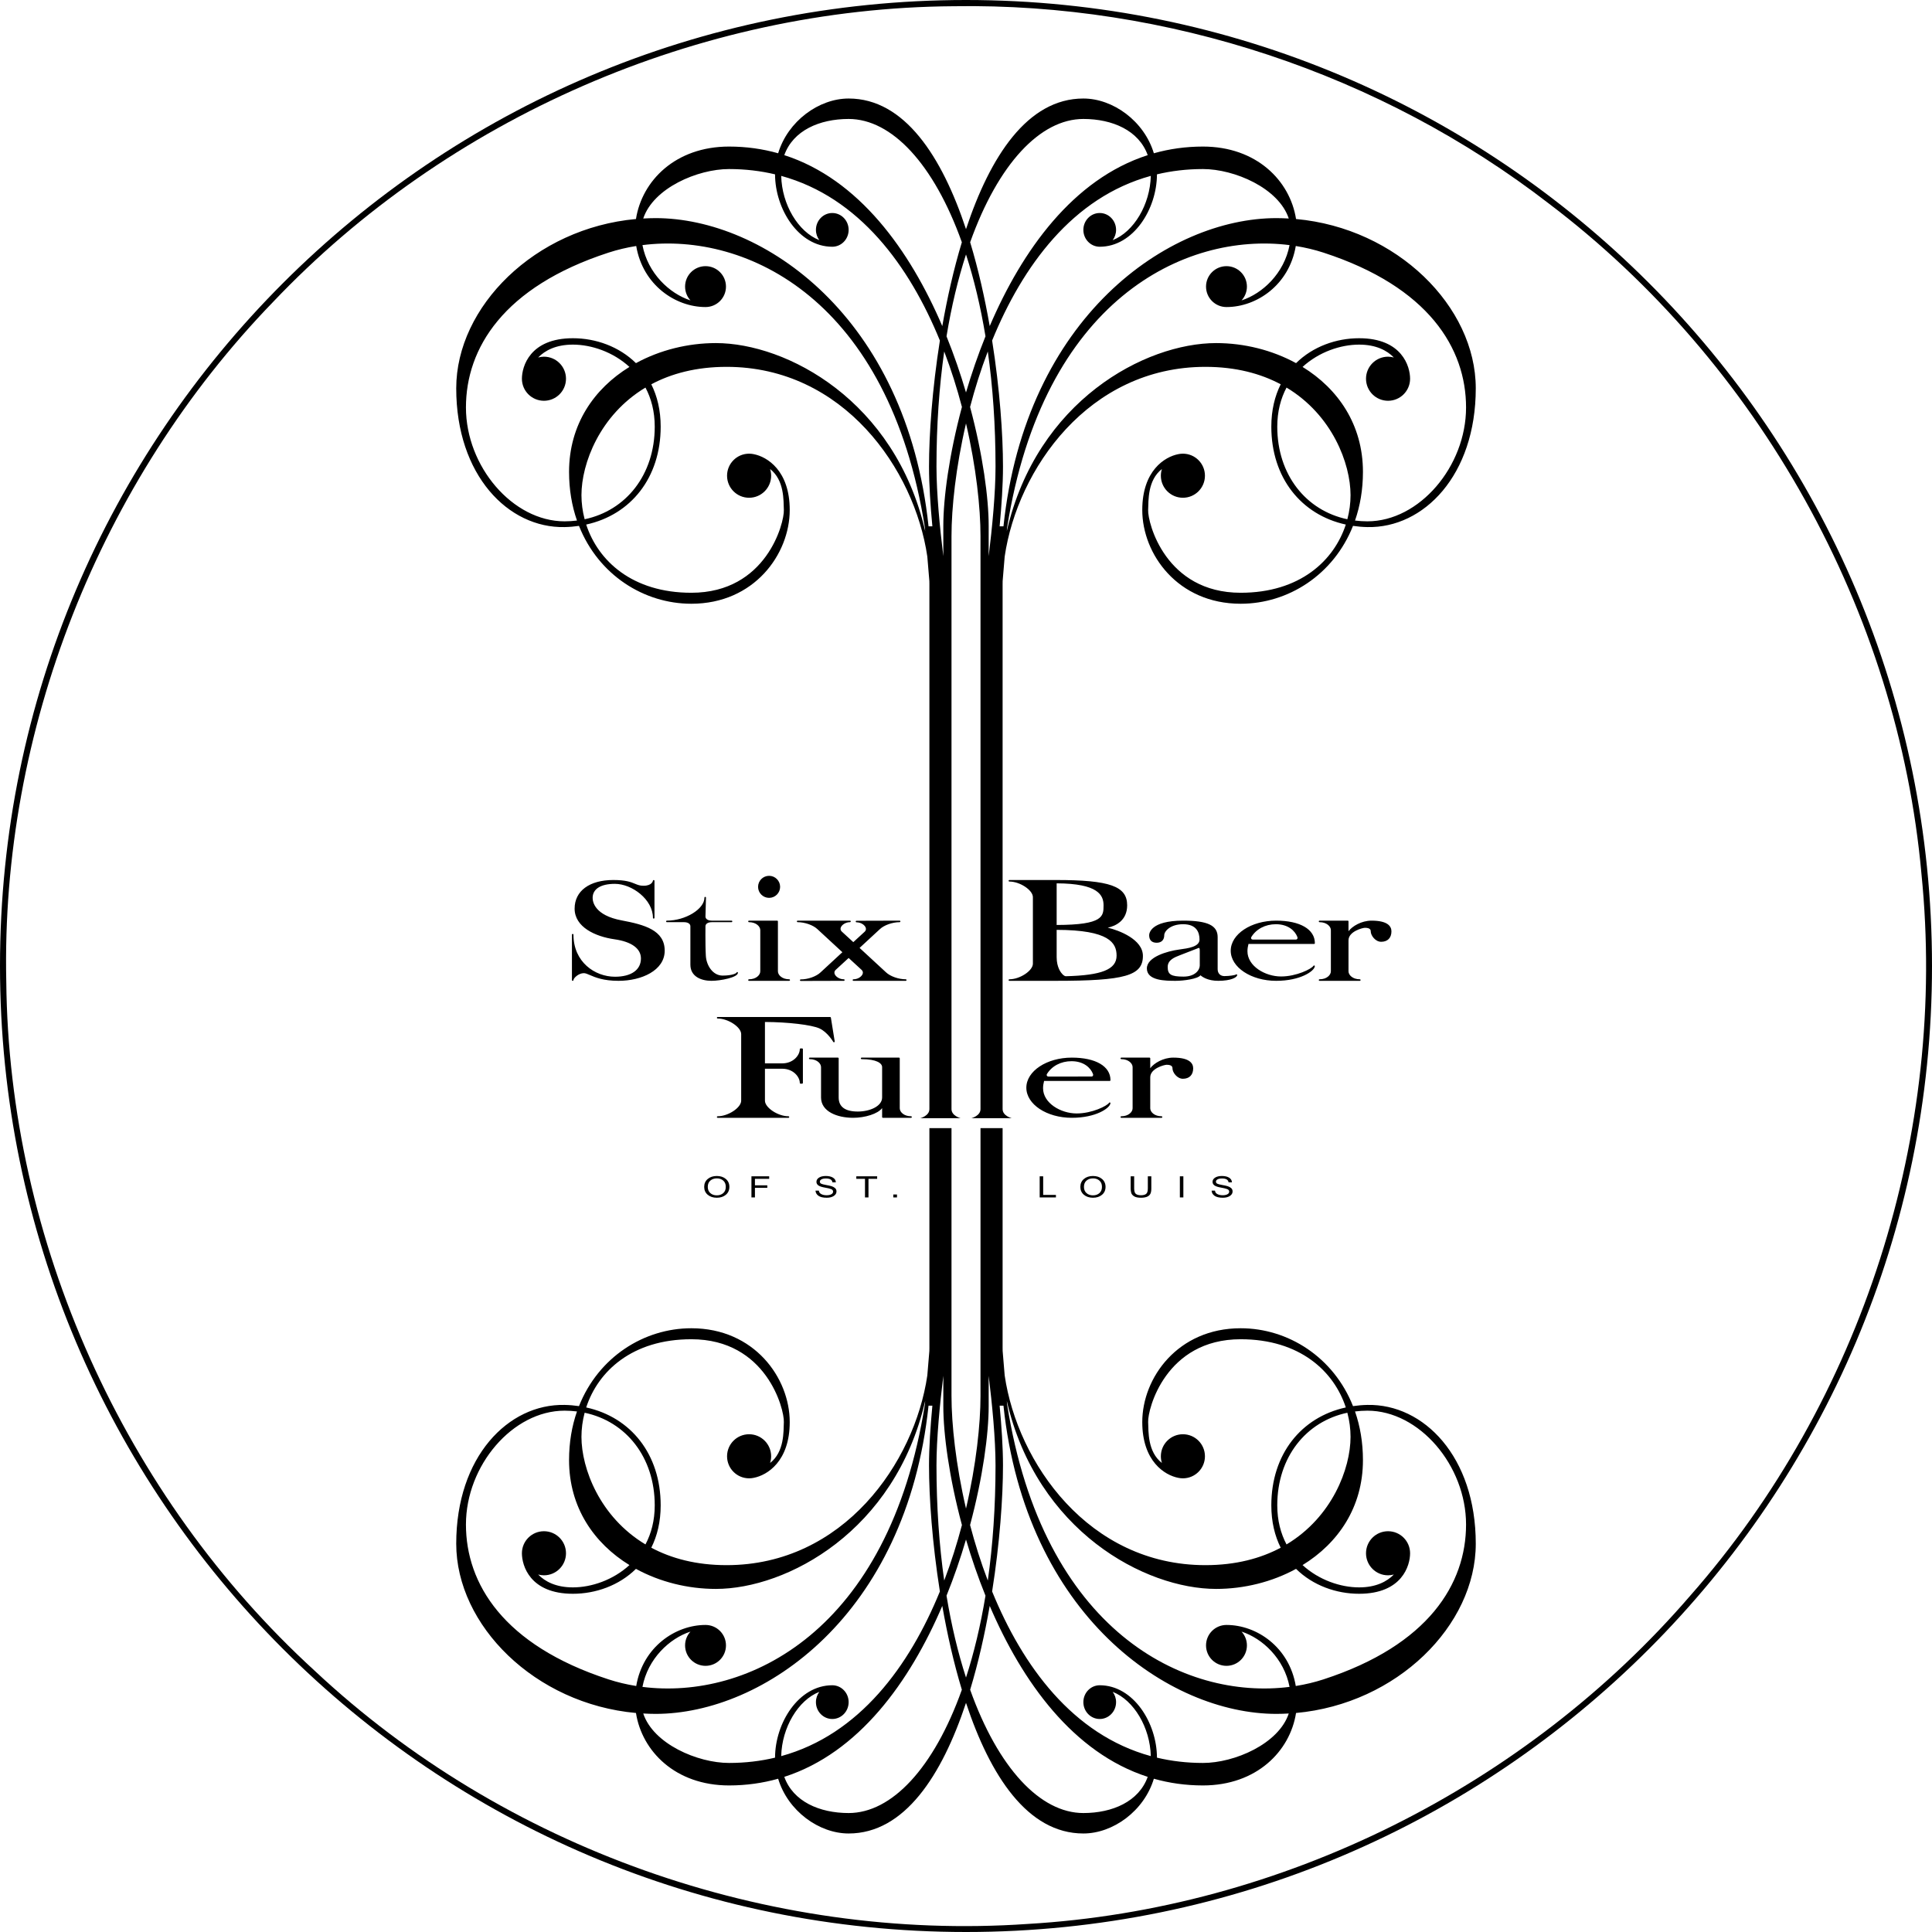 <?xml version="1.0" encoding="UTF-8" standalone="no"?>
<svg
   xmlns:dc="http://purl.org/dc/elements/1.1/"
   xmlns:cc="http://web.resource.org/cc/"
   xmlns:rdf="http://www.w3.org/1999/02/22-rdf-syntax-ns#"
   xmlns:svg="http://www.w3.org/2000/svg"
   xmlns="http://www.w3.org/2000/svg"
   xmlns:sodipodi="http://sodipodi.sourceforge.net/DTD/sodipodi-0.dtd"
   xmlns:inkscape="http://www.inkscape.org/namespaces/inkscape"
   width="315"
   height="315"
   id="svg2"
   sodipodi:version="0.32"
   inkscape:version="0.45.1"
   sodipodi:docname="StixB1.6_Small.svg"
   sodipodi:docbase="/home/frank"
   inkscape:output_extension="org.inkscape.output.svg.inkscape"
   version="1.0">
  <defs
     id="defs9" />
  <sodipodi:namedview
     inkscape:window-height="627"
     inkscape:window-width="910"
     inkscape:pageshadow="2"
     inkscape:pageopacity="0.0"
     guidetolerance="10.0"
     gridtolerance="10.0"
     objecttolerance="10.0"
     borderopacity="1.0"
     bordercolor="#666666"
     pagecolor="#ffffff"
     id="base"
     width="612pt"
     height="792pt"
     units="pt"
     inkscape:document-units="pt"
     gridspacingx="18pt"
     gridspacingy="18pt"
     gridanglex="24pt"
     gridanglez="24pt"
     grid_units="pt"
     gridempspacing="4"
     showgrid="true"
     inkscape:grid-points="true"
     inkscape:zoom="0.41111111"
     inkscape:cx="382.5"
     inkscape:cy="423.34271"
     inkscape:window-x="0"
     inkscape:window-y="25"
     inkscape:current-layer="svg2" />
  <g
     id="g4144"
     transform="scale(0.5,0.5)">
    <g
       id="g4"
       style="fill:#000000;fill-rule:nonzero;stroke:none;stroke-width:1pt;stroke-linecap:butt;stroke-linejoin:miter;stroke-dasharray:none"
       transform="translate(148.771,32.125)">
      <path
         id="path6"
         d="M 58.691,48.093 C 59.363,47.985 60.041,47.889 60.724,47.802 C 62.492,57.025 69.529,63.604 76.382,65.832 C 75.294,64.646 74.626,63.07 74.626,61.334 C 74.626,57.652 77.611,54.667 81.293,54.667 C 84.975,54.667 87.959,57.652 87.959,61.334 C 87.959,65.015 84.975,68 81.293,68 C 71.46,68 60.838,60.806 58.691,48.093 z M 159.876,77.544 C 159.611,79.166 159.36,80.813 159.123,82.482 C 161.418,88.509 163.331,94.609 164.902,100.581 C 165.321,99.019 165.764,97.442 166.229,95.855 C 164.46,89.833 162.35,83.661 159.876,77.544 z M 173.963,74.212 C 172.358,65.043 170.256,55.698 167.584,46.869 C 167.122,48.167 166.669,49.496 166.231,50.851 C 168.815,58.814 170.969,67.744 172.583,77.542 C 173.032,76.43 173.489,75.319 173.963,74.212 z M 274.167,43.334 C 274.167,41.979 274.059,40.629 273.85,39.294 C 306.762,42.269 332.458,67.829 332.458,94.5 C 332.458,122.875 315.479,140.125 297.124,139.75 C 295.514,139.718 293.95,139.581 292.428,139.356 C 286.081,155.353 271.258,164.75 255.791,164.75 C 235.291,164.75 223.708,148.583 223.708,134.167 C 223.708,121.326 231.067,116.803 235.481,115.966 C 235.508,115.96 235.534,115.956 235.561,115.95 C 235.76,115.915 235.954,115.884 236.139,115.862 C 236.209,115.854 236.282,115.849 236.354,115.843 C 236.565,115.825 236.77,115.813 236.958,115.813 C 240.928,115.813 244.145,119.03 244.145,123 C 244.145,126.97 240.928,130.187 236.958,130.187 C 232.989,130.187 229.77,126.97 229.77,123 C 229.77,122.238 229.891,121.505 230.11,120.816 C 225.413,124.487 225.756,131.052 225.624,134.167 C 225.448,138.332 231.291,161.167 255.791,161.167 C 275.106,161.167 286.231,150.704 290.079,138.926 C 275.538,135.752 265.791,123.679 265.791,107 C 265.791,101.648 266.92,97.047 268.85,93.187 C 262.315,89.701 254.208,87.5 244.291,87.5 C 206.229,87.5 183.004,120.907 178.844,149.353 C 178.844,149.353 178.178,157.348 178.178,157.348 C 178.172,157.677 178.167,158.007 178.167,158.333 C 178.167,158.333 178.167,329.542 178.167,329.542 C 178.167,331.751 181.124,332.5 181.124,332.5 C 181.124,332.5 178.167,332.5 178.167,332.5 C 178.167,332.5 170.958,332.5 170.958,332.5 C 170.958,332.5 168,332.5 168,332.5 C 168,332.5 170.958,331.752 170.958,329.543 C 170.958,329.543 170.958,180 170.958,180 C 170.958,180 170.958,170.509 170.958,158.333 C 170.958,153.407 170.958,148.044 170.958,142.687 C 170.958,133.556 169.577,120.319 166.231,105.951 C 166.643,104.177 167.084,102.387 167.559,100.583 C 171.743,116.174 173.624,130.346 173.624,139.333 C 173.624,142.573 173.624,145.918 173.624,149.233 C 174.772,139.888 175.858,128.748 175.858,120 C 175.858,106.483 174.959,93.935 173.336,82.481 C 173.79,81.29 174.262,80.103 174.747,78.919 C 177.247,94.72 178.291,109.628 178.291,120 C 178.291,125.848 177.829,132.765 177.196,139.5 C 177.196,139.5 178.446,139.5 178.446,139.5 C 185.663,71.098 232.305,39 267.458,39 C 268.809,39 270.147,39.051 271.477,39.126 C 271.92,40.464 272.167,41.867 272.167,43.334 C 272.167,44.884 272.01,46.372 271.735,47.802 C 237.561,43.459 191.305,65.726 179.624,140 C 179.624,140 179.538,141.045 179.538,141.045 C 189.34,98.516 224.665,79.75 247.791,79.75 C 256.909,79.75 266.041,82.018 273.852,86.288 C 279.348,80.87 286.958,78.167 294.417,78.167 C 308.458,78.167 311.041,87.405 311.041,91.375 C 311.041,95.345 307.823,98.563 303.854,98.563 C 299.883,98.563 296.667,95.345 296.667,91.375 C 296.667,87.405 299.883,84.187 303.854,84.187 C 304.508,84.187 305.141,84.283 305.745,84.447 C 303.502,82.154 299.93,80.25 294.417,80.25 C 288.374,80.25 281.317,82.635 275.977,87.523 C 287.506,94.604 295.667,106.305 295.667,121.75 C 295.667,127.538 294.741,132.85 293.083,137.616 C 294.399,137.782 295.745,137.875 297.124,137.875 C 314.041,137.875 329.291,120 329.291,100.75 C 329.291,81.5 317.124,61.417 282.791,50.25 C 279.922,49.317 276.901,48.595 273.768,48.093 C 274.024,46.581 274.167,44.998 274.167,43.334 z M 291.624,129.333 C 291.624,119.05 285.667,103.205 270.75,94.258 C 268.868,97.81 267.729,102.047 267.729,107 C 267.729,122.696 277.09,134.354 290.584,137.198 C 291.276,134.587 291.624,131.933 291.624,129.333 z M 88.959,23 C 94.273,23 99.264,23.61 103.96,24.726 C 103.986,36.043 111.644,48.334 122.626,48.334 C 125.573,48.334 127.959,45.871 127.959,42.834 C 127.959,39.796 125.573,37.334 122.626,37.334 C 119.681,37.334 117.293,39.796 117.293,42.834 C 117.293,44.096 117.709,45.255 118.402,46.183 C 111.493,43.493 106.177,34.535 105.971,25.229 C 131.438,32.204 147.784,54.62 157.713,78.92 C 157.959,77.358 158.221,75.789 158.497,74.213 C 147.917,49.48 131.272,26.285 106.977,18.466 C 109.853,10.421 118.464,6.667 127.959,6.667 C 141.968,6.667 155.725,21.257 164.875,46.868 C 165.31,45.429 165.764,44.004 166.231,42.595 C 158.394,18.938 146.173,0 127.959,0 C 118.276,0 108.14,7.352 104.973,17.855 C 99.956,16.44 94.625,15.667 88.959,15.667 C 71.482,15.667 60.56,26.818 58.61,39.294 C 59.396,39.223 60.189,39.171 60.983,39.126 C 64.267,29.213 78.68,23 88.959,23 z M 166.229,95.855 C 166.696,97.443 167.139,99.02 167.559,100.583 C 169.129,94.609 171.041,88.509 173.336,82.481 C 173.1,80.812 172.848,79.164 172.583,77.542 C 170.108,83.66 167.999,89.833 166.229,95.855 z M 166.231,50.851 C 165.791,49.495 165.339,48.167 164.875,46.868 C 162.202,55.697 160.102,65.043 158.497,74.213 C 158.968,75.32 159.427,76.432 159.876,77.544 C 161.489,67.745 163.644,58.815 166.231,50.851 z M 204.5,6.667 C 213.995,6.667 222.604,10.421 225.483,18.466 C 201.19,26.285 184.543,49.48 173.963,74.212 C 174.239,75.788 174.499,77.357 174.747,78.919 C 184.676,54.619 201.02,32.204 226.489,25.229 C 226.28,34.535 220.967,43.493 214.057,46.183 C 214.749,45.255 215.167,44.096 215.167,42.834 C 215.167,39.796 212.778,37.334 209.833,37.334 C 206.887,37.334 204.5,39.796 204.5,42.834 C 204.5,45.871 206.887,48.334 209.833,48.334 C 220.813,48.334 228.473,36.043 228.499,24.726 C 233.194,23.61 238.184,23 243.499,23 C 253.778,23 268.192,29.213 271.477,39.126 C 272.27,39.171 273.063,39.223 273.85,39.294 C 271.899,26.818 260.977,15.667 243.499,15.667 C 237.834,15.667 232.504,16.44 227.487,17.855 C 224.319,7.352 214.182,0 204.5,0 C 186.286,0 174.063,18.938 166.231,42.595 C 166.698,44.004 167.148,45.429 167.584,46.869 C 176.735,21.257 190.489,6.667 204.5,6.667 z M 0,94.5 C 0,67.829 25.697,42.268 58.61,39.294 C 58.401,40.629 58.292,41.979 58.292,43.334 C 58.292,44.998 58.435,46.581 58.691,48.093 C 55.558,48.595 52.537,49.317 49.667,50.25 C 15.333,61.417 3.167,81.5 3.167,100.75 C 3.167,120 18.417,137.875 35.333,137.875 C 36.712,137.875 38.06,137.782 39.376,137.616 C 37.716,132.85 36.792,127.538 36.792,121.75 C 36.792,106.305 44.953,94.604 56.482,87.523 C 51.142,82.635 44.083,80.25 38.042,80.25 C 32.529,80.25 28.955,82.154 26.714,84.447 C 27.318,84.283 27.949,84.187 28.605,84.187 C 32.574,84.187 35.792,87.405 35.792,91.375 C 35.792,95.345 32.574,98.563 28.605,98.563 C 24.634,98.563 21.417,95.345 21.417,91.375 C 21.417,87.405 24,78.167 38.042,78.167 C 45.5,78.167 53.109,80.87 58.607,86.288 C 66.417,82.018 75.548,79.75 84.668,79.75 C 107.793,79.75 143.118,98.516 152.922,141.045 C 152.922,141.045 152.834,140 152.834,140 C 141.152,65.726 94.897,43.459 60.724,47.802 C 60.45,46.372 60.292,44.884 60.292,43.334 C 60.292,41.867 60.54,40.464 60.983,39.126 C 62.312,39.051 63.649,39 65,39 C 100.155,39 146.797,71.098 154.014,139.5 C 154.014,139.5 155.262,139.5 155.262,139.5 C 154.629,132.765 154.168,125.848 154.168,120 C 154.168,109.628 155.213,94.721 157.713,78.92 C 158.198,80.104 158.669,81.291 159.123,82.482 C 157.5,93.936 156.602,106.483 156.602,120 C 156.602,128.748 157.685,139.888 158.834,149.233 C 158.834,145.918 158.834,142.573 158.834,139.333 C 158.834,130.345 160.714,116.173 164.902,100.581 C 165.376,102.385 165.817,104.176 166.231,105.951 C 162.883,120.319 161.501,133.556 161.501,142.687 C 161.501,148.044 161.501,153.407 161.501,158.333 C 161.501,170.509 161.501,180 161.501,180 C 161.501,180 161.501,329.543 161.501,329.543 C 161.501,331.752 164.459,332.5 164.459,332.5 C 164.459,332.5 161.501,332.5 161.501,332.5 C 161.501,332.5 154.293,332.5 154.293,332.5 C 154.293,332.5 151.334,332.5 151.334,332.5 C 151.334,332.5 154.293,331.751 154.293,329.542 C 154.293,329.542 154.293,158.333 154.293,158.333 C 154.293,158.007 154.286,157.677 154.28,157.348 C 154.28,157.348 153.614,149.353 153.614,149.353 C 149.453,120.907 126.231,87.5 88.168,87.5 C 78.251,87.5 70.142,89.701 63.607,93.187 C 65.537,97.047 66.667,101.648 66.667,107 C 66.667,123.679 56.921,135.752 42.38,138.926 C 46.226,150.704 57.353,161.167 76.667,161.167 C 101.168,161.167 107.011,138.332 106.834,134.167 C 106.703,131.052 107.044,124.487 102.348,120.816 C 102.569,121.505 102.688,122.238 102.688,123 C 102.688,126.97 99.468,130.187 95.5,130.187 C 91.53,130.187 88.313,126.97 88.313,123 C 88.313,119.03 91.53,115.813 95.5,115.813 C 95.689,115.813 95.893,115.825 96.106,115.843 C 96.177,115.849 96.248,115.854 96.32,115.862 C 96.506,115.884 96.699,115.915 96.897,115.95 C 96.923,115.956 96.952,115.96 96.977,115.966 C 101.39,116.803 108.75,121.326 108.75,134.167 C 108.75,148.583 97.168,164.75 76.667,164.75 C 61.199,164.75 46.376,155.353 40.029,139.356 C 38.507,139.581 36.943,139.718 35.333,139.75 C 16.98,140.125 0,122.875 0,94.5 z M 40.833,129.333 C 40.833,131.933 41.183,134.587 41.873,137.198 C 55.369,134.354 64.73,122.696 64.73,107 C 64.73,102.047 63.589,97.81 61.707,94.258 C 46.791,103.205 40.833,119.05 40.833,129.333 z M 256.077,65.832 C 257.163,64.646 257.833,63.07 257.833,61.334 C 257.833,57.652 254.848,54.667 251.167,54.667 C 247.485,54.667 244.5,57.652 244.5,61.334 C 244.5,65.015 247.485,68 251.167,68 C 260.999,68 271.622,60.806 273.768,48.093 C 273.096,47.985 272.418,47.889 271.735,47.802 C 269.967,57.025 262.93,63.604 256.077,65.832 z M 158.497,74.213 C 158.221,75.789 157.959,77.358 157.713,78.92 C 158.198,80.104 158.669,81.291 159.123,82.482 C 159.36,80.813 159.611,79.166 159.876,77.544 C 159.427,76.432 158.968,75.32 158.497,74.213 z M 166.229,95.855 C 165.764,97.442 165.321,99.019 164.902,100.581 C 165.376,102.385 165.817,104.176 166.231,105.951 C 166.643,104.177 167.084,102.387 167.559,100.583 C 167.139,99.02 166.696,97.443 166.229,95.855 z M 173.336,82.481 C 173.79,81.29 174.262,80.103 174.747,78.919 C 174.499,77.357 174.239,75.788 173.963,74.212 C 173.489,75.319 173.032,76.43 172.583,77.542 C 172.848,79.164 173.1,80.812 173.336,82.481 z M 58.691,48.093 C 59.363,47.985 60.041,47.889 60.724,47.802 C 60.45,46.372 60.292,44.884 60.292,43.334 C 60.292,41.867 60.54,40.464 60.983,39.126 C 60.189,39.171 59.396,39.223 58.61,39.294 C 58.401,40.629 58.292,41.979 58.292,43.334 C 58.292,44.998 58.435,46.581 58.691,48.093 z M 272.167,43.334 C 272.167,44.884 272.01,46.372 271.735,47.802 C 272.418,47.889 273.096,47.985 273.768,48.093 C 274.024,46.581 274.167,44.998 274.167,43.334 C 274.167,41.979 274.059,40.629 273.85,39.294 C 273.063,39.223 272.27,39.171 271.477,39.126 C 271.92,40.464 272.167,41.867 272.167,43.334 z M 166.231,50.851 C 166.669,49.496 167.122,48.167 167.584,46.869 C 167.148,45.429 166.698,44.004 166.231,42.595 C 165.764,44.004 165.31,45.429 164.875,46.868 C 165.339,48.167 165.791,49.495 166.231,50.851 z M 166.231,514.9 C 166.669,516.255 167.122,517.583 167.584,518.882 C 170.256,510.053 172.358,500.707 173.963,491.538 C 173.489,490.431 173.032,489.32 172.583,488.208 C 170.969,498.007 168.815,506.936 166.231,514.9 z M 127.959,559.084 C 118.464,559.084 109.853,555.329 106.977,547.284 C 131.272,539.465 147.917,516.27 158.497,491.537 C 158.221,489.961 157.959,488.392 157.713,486.83 C 147.784,511.131 131.438,533.547 105.971,540.521 C 106.177,531.215 111.493,522.257 118.402,519.567 C 117.709,520.496 117.293,521.654 117.293,522.916 C 117.293,525.954 119.681,528.416 122.626,528.416 C 125.573,528.416 127.959,525.954 127.959,522.916 C 127.959,519.879 125.573,517.416 122.626,517.416 C 111.644,517.416 103.986,529.707 103.96,541.025 C 99.264,542.141 94.273,542.75 88.959,542.75 C 78.68,542.75 64.267,536.537 60.983,526.624 C 60.189,526.579 59.396,526.527 58.61,526.457 C 60.56,538.932 71.482,550.084 88.959,550.084 C 94.625,550.084 99.956,549.31 104.973,547.895 C 108.14,558.398 118.276,565.75 127.959,565.75 C 146.173,565.75 158.394,546.812 166.231,523.155 C 165.764,521.746 165.31,520.322 164.875,518.883 C 155.725,544.494 141.968,559.084 127.959,559.084 z M 332.458,471.25 C 332.458,497.921 306.762,523.481 273.85,526.457 C 274.059,525.121 274.167,523.771 274.167,522.416 C 274.167,520.752 274.024,519.168 273.768,517.657 C 276.901,517.155 279.922,516.434 282.791,515.5 C 317.124,504.334 329.291,484.25 329.291,465 C 329.291,445.75 314.041,427.875 297.124,427.875 C 295.745,427.875 294.399,427.969 293.083,428.134 C 294.741,432.9 295.667,438.211 295.667,444 C 295.667,459.445 287.506,471.146 275.977,478.227 C 281.317,483.115 288.374,485.5 294.417,485.5 C 299.93,485.5 303.502,483.596 305.745,481.303 C 305.141,481.467 304.508,481.563 303.854,481.563 C 299.883,481.563 296.667,478.345 296.667,474.375 C 296.667,470.405 299.883,467.187 303.854,467.187 C 307.823,467.187 311.041,470.405 311.041,474.375 C 311.041,478.345 308.458,487.584 294.417,487.584 C 286.958,487.584 279.348,484.881 273.852,479.462 C 266.041,483.732 256.909,486 247.791,486 C 224.665,486 189.34,467.234 179.538,424.705 C 179.538,424.705 179.624,425.75 179.624,425.75 C 191.305,500.024 237.561,522.291 271.735,517.948 C 272.01,519.378 272.167,520.865 272.167,522.416 C 272.167,523.883 271.92,525.286 271.477,526.624 C 270.147,526.699 268.809,526.75 267.458,526.75 C 232.305,526.75 185.663,494.652 178.446,426.25 C 178.446,426.25 177.196,426.25 177.196,426.25 C 177.829,432.985 178.291,439.902 178.291,445.75 C 178.291,456.122 177.247,471.03 174.747,486.831 C 174.262,485.647 173.79,484.46 173.336,483.27 C 174.959,471.816 175.858,459.268 175.858,445.75 C 175.858,437.002 174.772,425.862 173.624,416.516 C 173.624,419.832 173.624,423.177 173.624,426.416 C 173.624,435.404 171.743,449.576 167.557,465.167 C 167.084,463.363 166.643,461.574 166.231,459.8 C 169.577,445.431 170.958,432.194 170.958,423.063 C 170.958,417.707 170.958,412.343 170.958,407.416 C 170.958,407.416 170.958,335.75 170.958,335.75 C 170.958,335.75 178.167,335.75 178.167,335.75 C 178.167,335.75 178.167,407.416 178.167,407.416 C 178.167,407.743 178.172,408.073 178.178,408.402 C 178.178,408.402 178.844,416.397 178.844,416.397 C 183.004,444.844 206.229,478.25 244.291,478.25 C 254.208,478.25 262.315,476.049 268.85,472.563 C 266.92,468.703 265.791,464.102 265.791,458.75 C 265.791,442.072 275.538,429.998 290.079,426.824 C 286.231,415.047 275.106,404.584 255.791,404.584 C 231.291,404.584 225.448,427.418 225.624,431.584 C 225.756,434.699 225.413,441.264 230.11,444.934 C 229.891,444.244 229.77,443.512 229.77,442.75 C 229.77,438.78 232.989,435.563 236.958,435.563 C 240.928,435.563 244.145,438.78 244.145,442.75 C 244.145,446.72 240.928,449.937 236.958,449.937 C 236.77,449.937 236.565,449.926 236.354,449.907 C 236.282,449.9 236.209,449.896 236.139,449.887 C 235.954,449.866 235.76,449.835 235.561,449.799 C 235.534,449.794 235.508,449.789 235.481,449.784 C 231.067,448.947 223.708,444.424 223.708,431.584 C 223.708,417.166 235.291,401 255.791,401 C 271.258,401 286.081,410.398 292.428,426.394 C 293.95,426.17 295.514,426.033 297.124,426 C 315.479,425.625 332.458,442.875 332.458,471.25 z M 291.624,436.416 C 291.624,433.816 291.276,431.164 290.584,428.551 C 277.09,431.396 267.729,443.054 267.729,458.75 C 267.729,463.703 268.868,467.94 270.75,471.492 C 285.667,462.545 291.624,446.701 291.624,436.416 z M 76.382,499.918 C 75.294,501.104 74.626,502.68 74.626,504.416 C 74.626,508.098 77.611,511.083 81.293,511.083 C 84.975,511.083 87.959,508.098 87.959,504.416 C 87.959,500.734 84.975,497.75 81.293,497.75 C 71.46,497.75 60.837,504.944 58.691,517.657 C 59.363,517.765 60.041,517.861 60.724,517.948 C 62.492,508.725 69.529,502.146 76.382,499.918 z M 166.229,469.895 C 165.764,468.308 165.321,466.731 164.902,465.169 C 163.331,471.142 161.418,477.241 159.123,483.268 C 159.36,484.937 159.611,486.584 159.876,488.207 C 162.35,482.089 164.46,475.917 166.229,469.895 z M 243.499,542.75 C 238.184,542.75 233.194,542.141 228.499,541.025 C 228.473,529.707 220.813,517.416 209.833,517.416 C 206.887,517.416 204.5,519.879 204.5,522.916 C 204.5,525.954 206.887,528.416 209.833,528.416 C 212.778,528.416 215.167,525.954 215.167,522.916 C 215.167,521.654 214.749,520.496 214.057,519.567 C 220.967,522.257 226.28,531.215 226.489,540.521 C 201.02,533.547 184.676,511.131 174.747,486.831 C 174.499,488.393 174.239,489.962 173.963,491.538 C 184.543,516.27 201.19,539.465 225.483,547.284 C 222.604,555.329 213.995,559.084 204.5,559.084 C 190.489,559.084 176.735,544.493 167.584,518.882 C 167.148,520.321 166.698,521.746 166.231,523.155 C 174.063,546.812 186.286,565.75 204.5,565.75 C 214.182,565.75 224.319,558.398 227.487,547.895 C 232.504,549.31 237.834,550.084 243.499,550.084 C 260.977,550.084 271.899,538.932 273.85,526.457 C 273.063,526.527 272.27,526.579 271.477,526.624 C 268.192,536.537 253.778,542.75 243.499,542.75 z M 251.167,497.75 C 247.485,497.75 244.5,500.734 244.5,504.416 C 244.5,508.098 247.485,511.083 251.167,511.083 C 254.848,511.083 257.833,508.098 257.833,504.416 C 257.833,502.68 257.163,501.104 256.077,499.918 C 262.93,502.146 269.967,508.725 271.735,517.948 C 272.418,517.861 273.096,517.765 273.768,517.657 C 271.622,504.944 260.999,497.75 251.167,497.75 z M 158.497,491.537 C 160.102,500.707 162.202,510.053 164.875,518.883 C 165.339,517.584 165.791,516.255 166.231,514.9 C 163.644,506.935 161.489,498.006 159.876,488.207 C 159.427,489.318 158.968,490.43 158.497,491.537 z M 172.583,488.208 C 172.848,486.586 173.1,484.938 173.336,483.27 C 171.041,477.242 169.129,471.141 167.557,465.167 C 167.139,466.73 166.696,468.307 166.229,469.895 C 167.999,475.918 170.108,482.09 172.583,488.208 z M 58.292,522.416 C 58.292,523.771 58.401,525.121 58.61,526.457 C 25.697,523.482 0,497.921 0,471.25 C 0,442.875 16.98,425.625 35.333,426 C 36.943,426.033 38.507,426.17 40.029,426.394 C 46.376,410.398 61.199,401 76.667,401 C 97.168,401 108.75,417.166 108.75,431.584 C 108.75,444.424 101.39,448.947 96.977,449.784 C 96.952,449.789 96.923,449.794 96.897,449.799 C 96.699,449.835 96.506,449.866 96.32,449.887 C 96.248,449.896 96.177,449.9 96.106,449.907 C 95.893,449.926 95.689,449.937 95.5,449.937 C 91.53,449.937 88.313,446.72 88.313,442.75 C 88.313,438.78 91.53,435.563 95.5,435.563 C 99.468,435.563 102.688,438.78 102.688,442.75 C 102.688,443.512 102.569,444.244 102.348,444.934 C 107.044,441.264 106.703,434.699 106.834,431.584 C 107.011,427.418 101.168,404.584 76.667,404.584 C 57.353,404.584 46.226,415.047 42.38,426.824 C 56.921,429.998 66.667,442.072 66.667,458.75 C 66.667,464.102 65.537,468.703 63.607,472.563 C 70.142,476.049 78.251,478.25 88.168,478.25 C 126.231,478.25 149.453,444.844 153.614,416.397 C 153.614,416.397 154.28,408.402 154.28,408.402 C 154.286,408.073 154.293,407.743 154.293,407.416 C 154.293,407.416 154.293,335.75 154.293,335.75 C 154.293,335.75 161.501,335.75 161.501,335.75 C 161.501,335.75 161.501,407.416 161.501,407.416 C 161.501,412.343 161.501,417.707 161.501,423.063 C 161.501,432.194 162.883,445.431 166.231,459.8 C 165.817,461.574 165.376,463.365 164.902,465.169 C 160.714,449.577 158.834,435.404 158.834,426.416 C 158.834,423.177 158.834,419.832 158.834,416.516 C 157.685,425.862 156.602,437.002 156.602,445.75 C 156.602,459.267 157.5,471.815 159.123,483.268 C 158.669,484.459 158.198,485.646 157.713,486.83 C 155.213,471.03 154.168,456.122 154.168,445.75 C 154.168,439.902 154.629,432.985 155.262,426.25 C 155.262,426.25 154.014,426.25 154.014,426.25 C 146.797,494.652 100.155,526.75 65,526.75 C 63.649,526.75 62.312,526.699 60.983,526.624 C 60.54,525.286 60.292,523.883 60.292,522.416 C 60.292,520.865 60.45,519.378 60.724,517.948 C 94.897,522.291 141.152,500.023 152.834,425.75 C 152.834,425.75 152.922,424.705 152.922,424.705 C 143.118,467.234 107.793,486 84.668,486 C 75.548,486 66.417,483.732 58.607,479.462 C 53.109,484.881 45.5,487.584 38.042,487.584 C 24,487.584 21.417,478.345 21.417,474.375 C 21.417,470.405 24.634,467.187 28.605,467.187 C 32.574,467.187 35.792,470.405 35.792,474.375 C 35.792,478.345 32.574,481.563 28.605,481.563 C 27.949,481.563 27.318,481.467 26.714,481.303 C 28.955,483.596 32.529,485.5 38.042,485.5 C 44.083,485.5 51.142,483.115 56.482,478.227 C 44.953,471.146 36.792,459.445 36.792,444 C 36.792,438.211 37.716,432.9 39.376,428.134 C 38.06,427.969 36.712,427.875 35.333,427.875 C 18.417,427.875 3.167,445.75 3.167,465 C 3.167,484.25 15.333,504.334 49.667,515.5 C 52.537,516.434 55.558,517.155 58.691,517.657 C 58.435,519.168 58.292,520.752 58.292,522.416 z M 40.833,436.416 C 40.833,446.701 46.791,462.545 61.707,471.492 C 63.589,467.94 64.73,463.703 64.73,458.75 C 64.73,443.054 55.369,431.396 41.873,428.551 C 41.183,431.164 40.833,433.816 40.833,436.416 z M 60.292,522.416 C 60.292,520.865 60.45,519.378 60.724,517.948 C 60.041,517.861 59.363,517.765 58.691,517.657 C 58.435,519.168 58.292,520.752 58.292,522.416 C 58.292,523.771 58.401,525.121 58.61,526.457 C 59.396,526.527 60.189,526.579 60.983,526.624 C 60.54,525.286 60.292,523.883 60.292,522.416 z M 166.229,469.895 C 166.696,468.307 167.139,466.73 167.557,465.167 C 167.084,463.363 166.643,461.574 166.231,459.8 C 165.817,461.574 165.376,463.365 164.902,465.169 C 165.321,466.731 165.764,468.308 166.229,469.895 z M 173.963,491.538 C 174.239,489.962 174.499,488.393 174.747,486.831 C 174.262,485.647 173.79,484.46 173.336,483.27 C 173.1,484.938 172.848,486.586 172.583,488.208 C 173.032,489.32 173.489,490.431 173.963,491.538 z M 159.123,483.268 C 158.669,484.459 158.198,485.646 157.713,486.83 C 157.959,488.392 158.221,489.961 158.497,491.537 C 158.968,490.43 159.427,489.318 159.876,488.207 C 159.611,486.584 159.36,484.937 159.123,483.268 z M 273.768,517.657 C 273.096,517.765 272.418,517.861 271.735,517.948 C 272.01,519.378 272.167,520.865 272.167,522.416 C 272.167,523.883 271.92,525.286 271.477,526.624 C 272.27,526.579 273.063,526.527 273.85,526.457 C 274.059,525.121 274.167,523.771 274.167,522.416 C 274.167,520.752 274.024,519.168 273.768,517.657 z M 166.231,514.9 C 165.791,516.255 165.339,517.584 164.875,518.883 C 165.31,520.322 165.764,521.746 166.231,523.155 C 166.698,521.746 167.148,520.321 167.584,518.882 C 167.122,517.583 166.669,516.255 166.231,514.9 z M 51.771,286.875 C 45.98,286.875 39.921,283.237 38.23,276.477 C 38.23,280.289 38.23,285.173 38.23,286.445 C 38.923,285.585 40.253,284.709 41.605,284.709 C 42.253,284.709 42.929,285 43.787,285.369 C 45.486,286.102 48.056,287.209 52.939,287.209 C 60.166,287.209 67.48,284.003 67.48,277.875 C 67.48,271.569 61.033,269.841 53.851,268.496 C 44.693,266.78 43.98,262.069 43.98,260.666 C 43.98,259.138 44.736,255.584 51.73,255.584 C 56.695,255.584 62.494,259.32 64.146,264.369 C 64.146,261.428 64.146,257.376 64.146,256.102 C 63.683,256.645 62.796,257.209 61.064,257.209 C 59.773,257.209 59.003,256.891 58.115,256.523 C 56.833,255.993 55.238,255.334 51.23,255.334 C 45.369,255.334 39.105,257.654 39.105,264.166 C 39.105,269.858 45.601,272.807 51.681,273.669 C 57.517,274.496 60.73,276.893 60.73,280.416 C 60.73,284.46 57.38,286.875 51.771,286.875 z M 60.23,280.416 C 60.23,277.173 57.169,274.952 51.611,274.163 C 45.324,273.272 38.605,270.179 38.605,264.166 C 38.605,258.41 43.443,254.834 51.23,254.834 C 55.337,254.834 56.982,255.515 58.304,256.061 C 59.181,256.423 59.873,256.709 61.064,256.709 C 63.869,256.709 64.138,255.117 64.148,255.049 C 64.167,254.92 64.285,254.826 64.416,254.836 C 64.544,254.846 64.646,254.953 64.646,255.084 C 64.646,255.084 64.646,267.166 64.646,267.166 C 64.646,267.304 64.535,267.416 64.396,267.416 C 64.259,267.416 64.146,267.304 64.146,267.166 C 64.146,261.197 57.32,256.084 51.73,256.084 C 47.123,256.084 44.48,257.754 44.48,260.666 C 44.48,261.972 45.164,266.36 53.943,268.004 C 61.339,269.39 67.98,271.187 67.98,277.875 C 67.98,284.331 60.414,287.709 52.939,287.709 C 47.953,287.709 45.326,286.577 43.587,285.828 C 42.753,285.469 42.15,285.209 41.605,285.209 C 39.873,285.209 38.23,286.847 38.23,287.459 C 38.23,287.597 38.119,287.709 37.98,287.709 C 37.843,287.709 37.73,287.597 37.73,287.459 C 37.73,287.459 37.73,272.666 37.73,272.666 C 37.73,272.528 37.843,272.416 37.98,272.416 C 38.119,272.416 38.23,272.528 38.23,272.666 C 38.23,281.57 45.207,286.375 51.771,286.375 C 57.068,286.375 60.23,284.147 60.23,280.416 z M 60.48,280.416 C 60.48,283.833 57.855,286.625 51.771,286.625 C 45.689,286.625 37.98,282.25 37.98,272.666 C 37.98,272.666 37.98,287.459 37.98,287.459 C 37.98,286.656 39.802,284.959 41.605,284.959 C 43.408,284.959 45.564,287.459 52.939,287.459 C 60.314,287.459 67.73,284.166 67.73,277.875 C 67.73,271.584 61.689,269.709 53.896,268.25 C 46.105,266.791 44.23,263.125 44.23,260.666 C 44.23,258.208 46.064,255.834 51.73,255.834 C 57.398,255.834 64.396,260.916 64.396,267.166 C 64.396,267.166 64.396,255.084 64.396,255.084 C 64.396,255.084 64.146,256.959 61.064,256.959 C 57.98,256.959 58.021,255.084 51.23,255.084 C 44.439,255.084 38.855,258 38.855,264.166 C 38.855,270.333 46.064,273.125 51.646,273.916 C 57.23,274.708 60.48,277 60.48,280.416 z M 60.48,280.416 C 60.48,277 57.23,274.708 51.646,273.916 C 46.064,273.125 38.855,270.333 38.855,264.166 C 38.855,258 44.439,255.084 51.23,255.084 C 58.021,255.084 57.98,256.959 61.064,256.959 C 64.146,256.959 64.396,255.084 64.396,255.084 C 64.396,255.084 64.396,267.166 64.396,267.166 C 64.396,260.916 57.398,255.834 51.73,255.834 C 46.064,255.834 44.23,258.208 44.23,260.666 C 44.23,263.125 46.105,266.791 53.896,268.25 C 61.689,269.709 67.73,271.584 67.73,277.875 C 67.73,284.166 60.314,287.459 52.939,287.459 C 45.564,287.459 43.408,284.959 41.605,284.959 C 39.802,284.959 37.98,286.656 37.98,287.459 C 37.98,287.459 37.98,272.666 37.98,272.666 C 37.98,282.25 45.689,286.625 51.771,286.625 C 57.855,286.625 60.48,283.833 60.48,280.416 z M 60.73,280.416 C 60.73,284.46 57.38,286.875 51.771,286.875 C 45.98,286.875 39.921,283.237 38.23,276.477 C 38.23,280.289 38.23,285.173 38.23,286.445 C 38.923,285.585 40.253,284.709 41.605,284.709 C 42.253,284.709 42.929,285 43.787,285.369 C 45.486,286.102 48.056,287.209 52.939,287.209 C 60.166,287.209 67.48,284.003 67.48,277.875 C 67.48,271.569 61.033,269.841 53.851,268.496 C 44.693,266.78 43.98,262.069 43.98,260.666 C 43.98,259.138 44.736,255.584 51.73,255.584 C 56.695,255.584 62.494,259.32 64.146,264.369 C 64.146,261.428 64.146,257.376 64.146,256.102 C 63.683,256.645 62.796,257.209 61.064,257.209 C 59.773,257.209 59.003,256.891 58.115,256.523 C 56.833,255.993 55.238,255.334 51.23,255.334 C 45.369,255.334 39.105,257.654 39.105,264.166 C 39.105,269.858 45.601,272.807 51.681,273.669 C 57.517,274.496 60.73,276.893 60.73,280.416 z M 80.771,266.75 C 80.771,266.75 80.837,264.358 80.886,262.532 C 79.654,264.979 76.33,267.156 72.482,268.084 C 73.261,268.084 74.271,268.084 74.271,268.084 C 75.818,268.084 76.855,268.82 76.855,269.917 C 76.855,269.917 76.855,282.459 76.855,282.459 C 76.855,286.866 81.736,287.209 83.231,287.209 C 85.111,287.209 87.24,286.844 88.853,286.383 C 88.26,286.454 87.6,286.5 86.856,286.5 C 83.39,286.5 81.105,282.991 80.896,279.599 C 80.781,277.689 80.755,274.877 80.755,272.774 C 80.755,271.146 80.771,269.943 80.771,269.917 C 80.771,269.182 81.268,268.632 82.043,268.334 C 81.268,268.036 80.771,267.486 80.771,266.75 z M 83.231,287.709 C 86.184,287.709 91.856,286.601 91.856,285.084 C 91.856,284.946 91.744,284.834 91.606,284.834 C 91.506,284.834 91.467,284.93 91.426,285.014 C 91.409,285.038 91.369,285.039 91.357,285.067 C 91.284,285.272 90.023,286 86.856,286 C 83.685,286 81.589,282.73 81.397,279.568 C 81.281,277.672 81.256,274.873 81.256,272.777 C 81.256,271.15 81.272,269.947 81.272,269.92 C 81.272,269.107 82.089,268.584 83.356,268.584 C 83.225,268.584 83.119,268.479 83.111,268.349 C 81.802,268.421 81.021,269.054 81.021,269.917 C 81.021,269.917 80.939,276.166 81.147,279.584 C 81.356,283 83.647,286.25 86.856,286.25 C 90.064,286.25 91.606,285.5 91.606,285.084 C 91.606,286.209 86.606,287.459 83.231,287.459 C 79.855,287.459 76.605,286.084 76.605,282.459 C 76.605,278.834 76.605,269.917 76.605,269.917 C 76.605,269 75.73,268.334 74.271,268.334 C 74.271,268.334 68.689,268.334 68.689,268.334 C 75.021,268.334 81.189,264.334 81.189,260.584 C 81.189,260.584 81.021,265.834 81.021,266.75 C 81.021,267.612 81.802,268.247 83.111,268.319 C 83.119,268.189 83.225,268.084 83.356,268.084 C 82.089,268.084 81.272,267.561 81.272,266.75 C 81.272,266.75 81.439,260.592 81.439,260.592 C 81.439,260.593 81.438,260.593 81.438,260.594 C 81.438,260.591 81.439,260.587 81.439,260.584 C 81.439,260.447 81.331,260.335 81.194,260.333 C 81.056,260.332 80.943,260.439 80.939,260.576 C 80.939,260.576 80.939,260.585 80.939,260.585 C 80.939,264.299 74.757,268.084 68.689,268.084 C 68.552,268.084 68.439,268.196 68.439,268.334 C 68.439,268.472 68.552,268.584 68.689,268.584 C 68.689,268.584 74.271,268.584 74.271,268.584 C 75.537,268.584 76.355,269.107 76.355,269.917 C 76.355,269.917 76.355,282.459 76.355,282.459 C 76.355,286.33 79.908,287.709 83.231,287.709 z M 83.106,268.334 C 83.106,268.34 83.111,268.343 83.111,268.349 C 81.802,268.421 81.021,269.054 81.021,269.917 C 81.021,269.917 80.939,276.166 81.147,279.584 C 81.356,283 83.647,286.25 86.856,286.25 C 90.064,286.25 91.606,285.5 91.606,285.084 C 91.606,286.209 86.606,287.459 83.231,287.459 C 79.855,287.459 76.605,286.084 76.605,282.459 C 76.605,278.834 76.605,269.917 76.605,269.917 C 76.605,269 75.73,268.334 74.271,268.334 C 74.271,268.334 68.689,268.334 68.689,268.334 C 75.021,268.334 81.189,264.334 81.189,260.584 C 81.189,260.584 81.021,265.834 81.021,266.75 C 81.021,267.612 81.802,268.247 83.111,268.319 C 83.111,268.325 83.106,268.328 83.106,268.334 z M 82.043,268.334 C 81.268,268.036 80.771,267.486 80.771,266.75 C 80.771,266.75 80.837,264.358 80.886,262.532 C 79.654,264.979 76.33,267.156 72.482,268.084 C 73.261,268.084 74.271,268.084 74.271,268.084 C 75.818,268.084 76.855,268.82 76.855,269.917 C 76.855,269.917 76.855,282.459 76.855,282.459 C 76.855,286.866 81.736,287.209 83.231,287.209 C 85.111,287.209 87.24,286.844 88.853,286.383 C 88.26,286.454 87.6,286.5 86.856,286.5 C 83.39,286.5 81.105,282.991 80.896,279.599 C 80.781,277.689 80.755,274.877 80.755,272.774 C 80.755,271.146 80.771,269.943 80.771,269.917 C 80.771,269.182 81.268,268.632 82.043,268.334 z M 97.619,287.209 C 100.04,287.209 104.004,287.209 106.426,287.209 C 105.168,286.624 104.397,285.607 104.397,284.605 C 104.397,284.605 104.397,269.068 104.397,268.584 C 104.04,268.584 100.056,268.584 97.619,268.584 C 98.876,269.169 99.647,270.186 99.647,271.187 C 99.647,271.187 99.647,284.605 99.647,284.605 C 99.647,285.607 98.876,286.624 97.619,287.209 z M 99.147,284.605 C 99.147,284.605 99.147,271.187 99.147,271.187 C 99.147,269.936 97.736,268.584 95.459,268.584 C 95.323,268.584 95.209,268.472 95.209,268.334 C 95.209,268.196 95.323,268.084 95.459,268.084 C 95.459,268.084 104.647,268.084 104.647,268.084 C 104.786,268.084 104.897,268.196 104.897,268.334 C 104.897,268.334 104.897,284.605 104.897,284.605 C 104.897,285.857 106.306,287.209 108.584,287.209 C 108.723,287.209 108.834,287.321 108.834,287.459 C 108.834,287.597 108.723,287.709 108.584,287.709 C 108.584,287.709 95.459,287.709 95.459,287.709 C 95.323,287.709 95.209,287.597 95.209,287.459 C 95.209,287.321 95.323,287.209 95.459,287.209 C 97.736,287.209 99.147,285.857 99.147,284.605 z M 99.397,271.187 C 99.397,271.187 99.397,284.605 99.397,284.605 C 99.397,285.98 97.897,287.459 95.459,287.459 C 95.459,287.459 108.584,287.459 108.584,287.459 C 106.147,287.459 104.647,285.98 104.647,284.605 C 104.647,284.605 104.647,268.334 104.647,268.334 C 104.647,268.334 95.459,268.334 95.459,268.334 C 97.897,268.334 99.397,269.813 99.397,271.187 z M 99.397,284.605 C 99.397,284.605 99.397,271.187 99.397,271.187 C 99.397,269.813 97.897,268.334 95.459,268.334 C 95.459,268.334 104.647,268.334 104.647,268.334 C 104.647,268.334 104.647,284.605 104.647,284.605 C 104.647,285.98 106.147,287.459 108.584,287.459 C 108.584,287.459 95.459,287.459 95.459,287.459 C 97.897,287.459 99.397,285.98 99.397,284.605 z M 99.647,271.187 C 99.647,271.187 99.647,284.605 99.647,284.605 C 99.647,285.607 98.876,286.624 97.619,287.209 C 100.04,287.209 104.004,287.209 106.426,287.209 C 105.168,286.624 104.397,285.607 104.397,284.605 C 104.397,284.605 104.397,269.068 104.397,268.584 C 104.04,268.584 100.056,268.584 97.619,268.584 C 98.876,269.169 99.647,270.186 99.647,271.187 z M 105.115,257.063 C 105.115,255.356 103.728,253.969 102.022,253.969 C 100.317,253.969 98.927,255.356 98.927,257.063 C 98.927,258.769 100.317,260.156 102.022,260.156 C 103.728,260.156 105.115,258.769 105.115,257.063 z M 102.022,260.656 C 100.041,260.656 98.427,259.044 98.427,257.063 C 98.427,255.081 100.041,253.469 102.022,253.469 C 104.004,253.469 105.615,255.081 105.615,257.063 C 105.615,259.044 104.004,260.656 102.022,260.656 z M 102.022,260.406 C 103.869,260.406 105.365,258.909 105.365,257.063 C 105.365,255.216 103.869,253.719 102.022,253.719 C 100.176,253.719 98.677,255.216 98.677,257.063 C 98.677,258.909 100.176,260.406 102.022,260.406 z M 102.022,260.406 C 100.176,260.406 98.677,258.909 98.677,257.063 C 98.677,255.216 100.176,253.719 102.022,253.719 C 103.869,253.719 105.365,255.216 105.365,257.063 C 105.365,258.909 103.869,260.406 102.022,260.406 z M 102.022,260.156 C 103.728,260.156 105.115,258.769 105.115,257.063 C 105.115,255.356 103.728,253.969 102.022,253.969 C 100.317,253.969 98.927,255.356 98.927,257.063 C 98.927,258.769 100.317,260.156 102.022,260.156 z M 114.449,268.584 C 115.906,269.01 117.25,269.667 118.131,270.506 C 118.131,270.506 126.456,278.193 126.456,278.193 C 126.506,278.24 126.536,278.308 126.536,278.377 C 126.536,278.446 126.506,278.514 126.456,278.561 C 126.456,278.561 119.133,285.327 119.133,285.327 C 118.258,286.16 116.927,286.814 115.485,287.241 C 118.61,287.231 122.35,287.221 124.473,287.215 C 123.765,286.85 123.196,286.32 122.948,285.687 C 122.861,285.467 122.821,285.246 122.821,285.031 C 122.821,284.56 123.023,284.114 123.417,283.753 C 123.417,283.753 127.791,279.733 127.791,279.733 C 127.887,279.646 128.034,279.646 128.129,279.733 C 128.129,279.733 132.504,283.754 132.504,283.754 C 132.897,284.114 133.1,284.56 133.1,285.031 C 133.1,285.246 133.056,285.467 132.971,285.687 C 132.727,286.317 132.161,286.844 131.46,287.209 C 133.879,287.209 139.887,287.209 143.471,287.209 C 142.014,286.783 140.669,286.126 139.788,285.286 C 139.788,285.286 130.989,277.16 130.989,277.16 C 130.935,277.113 130.906,277.046 130.906,276.977 C 130.906,276.907 130.935,276.84 130.989,276.793 C 130.989,276.793 137.788,270.507 137.788,270.507 C 138.663,269.674 139.994,269.02 141.435,268.593 C 138.31,268.603 134.571,268.613 132.448,268.619 C 133.152,268.984 133.725,269.514 133.971,270.146 C 134.056,270.367 134.1,270.588 134.1,270.803 C 134.1,271.274 133.897,271.72 133.504,272.08 C 133.504,272.08 129.652,275.619 129.652,275.619 C 129.556,275.707 129.411,275.707 129.314,275.62 C 129.314,275.62 125.417,272.04 125.417,272.039 C 125.023,271.679 124.821,271.233 124.821,270.762 C 124.821,270.547 124.861,270.326 124.948,270.105 C 125.194,269.476 125.76,268.949 126.459,268.584 C 124.041,268.584 118.036,268.584 114.449,268.584 z M 125.415,270.287 C 125.36,270.426 125.319,270.59 125.319,270.767 C 125.319,271.051 125.423,271.368 125.754,271.671 C 125.754,271.671 129.173,274.812 129.482,275.096 C 129.786,274.818 133.167,271.713 133.167,271.713 C 133.494,271.409 133.6,271.092 133.6,270.808 C 133.6,270.631 133.559,270.467 133.506,270.328 C 133.18,269.491 131.975,268.625 130.522,268.625 C 130.385,268.625 130.272,268.514 130.272,268.375 C 130.272,268.237 130.383,268.125 130.522,268.125 C 130.522,268.125 144.584,268.084 144.584,268.084 C 144.723,268.084 144.834,268.195 144.834,268.334 C 144.834,268.472 144.723,268.584 144.585,268.584 C 142.236,268.584 139.523,269.545 138.133,270.868 C 138.133,270.868 131.901,276.63 131.526,276.977 C 132.777,278.133 140.131,284.925 140.131,284.925 C 141.523,286.248 144.236,287.209 146.584,287.209 C 146.723,287.209 146.834,287.321 146.834,287.459 C 146.834,287.597 146.723,287.709 146.584,287.709 C 146.584,287.709 129.522,287.709 129.522,287.709 C 129.385,287.709 129.272,287.597 129.272,287.459 C 129.272,287.321 129.385,287.209 129.522,287.209 C 130.975,287.209 132.18,286.343 132.506,285.506 C 132.559,285.367 132.6,285.203 132.6,285.026 C 132.6,284.742 132.494,284.424 132.167,284.121 C 132.167,284.121 128.262,280.535 127.959,280.257 C 127.647,280.544 123.754,284.121 123.754,284.121 C 123.423,284.425 123.319,284.742 123.319,285.026 C 123.319,285.203 123.36,285.367 123.415,285.506 C 123.74,286.343 124.946,287.209 126.397,287.209 C 126.536,287.209 126.647,287.32 126.647,287.459 C 126.647,287.597 126.536,287.709 126.398,287.709 C 126.398,287.709 112.335,287.75 112.335,287.75 C 112.198,287.75 112.084,287.639 112.084,287.5 C 112.084,287.362 112.195,287.25 112.334,287.25 C 114.684,287.25 117.397,286.289 118.788,284.966 C 118.788,284.966 125.541,278.726 125.918,278.377 C 124.703,277.256 117.788,270.869 117.788,270.868 C 116.397,269.545 113.684,268.584 111.334,268.584 C 111.198,268.584 111.084,268.472 111.084,268.334 C 111.084,268.196 111.198,268.084 111.334,268.084 C 111.334,268.084 128.397,268.084 128.397,268.084 C 128.536,268.084 128.647,268.196 128.647,268.334 C 128.647,268.472 128.536,268.584 128.397,268.584 C 126.946,268.584 125.74,269.45 125.415,270.287 z M 128.397,268.334 C 128.397,268.334 111.334,268.334 111.334,268.334 C 113.772,268.334 116.518,269.314 117.959,270.687 C 118.768,271.455 122.709,275.088 126.286,278.377 C 123.006,281.394 119.692,284.449 118.959,285.146 C 117.518,286.52 114.772,287.5 112.334,287.5 C 112.334,287.5 126.397,287.459 126.397,287.459 C 124.022,287.459 122.111,285.291 123.584,283.937 C 124.102,283.463 125.848,281.858 127.959,279.917 C 130.071,281.858 131.819,283.463 132.334,283.937 C 133.806,285.291 131.897,287.459 129.522,287.459 C 129.522,287.459 146.584,287.459 146.584,287.459 C 144.147,287.459 141.402,286.479 139.959,285.105 C 139.115,284.303 134.85,280.373 131.156,276.977 C 134.258,274.122 137.265,271.348 137.959,270.687 C 139.402,269.314 142.147,268.334 144.584,268.334 C 144.584,268.334 130.522,268.375 130.522,268.375 C 132.897,268.375 134.806,270.543 133.334,271.896 C 132.861,272.331 131.354,273.715 129.482,275.436 C 127.588,273.695 126.06,272.293 125.584,271.855 C 124.111,270.502 126.022,268.334 128.397,268.334 z M 125.584,271.855 C 126.06,272.293 127.588,273.695 129.482,275.436 C 131.354,273.715 132.861,272.331 133.334,271.896 C 134.806,270.543 132.897,268.375 130.522,268.375 C 130.522,268.375 144.584,268.334 144.584,268.334 C 142.147,268.334 139.402,269.314 137.959,270.687 C 137.265,271.348 134.258,274.122 131.156,276.977 C 134.85,280.373 139.115,284.303 139.959,285.105 C 141.402,286.479 144.147,287.459 146.584,287.459 C 146.584,287.459 129.522,287.459 129.522,287.459 C 131.897,287.459 133.806,285.291 132.334,283.937 C 131.819,283.463 130.071,281.858 127.959,279.917 C 125.848,281.858 124.102,283.463 123.584,283.937 C 122.111,285.291 124.022,287.459 126.397,287.459 C 126.397,287.459 112.334,287.5 112.334,287.5 C 114.772,287.5 117.518,286.52 118.959,285.146 C 119.692,284.449 123.006,281.394 126.286,278.377 C 122.709,275.088 118.768,271.455 117.959,270.687 C 116.518,269.314 113.772,268.334 111.334,268.334 C 111.334,268.334 128.397,268.334 128.397,268.334 C 126.022,268.334 124.111,270.502 125.584,271.855 z M 126.459,268.584 C 124.041,268.584 118.036,268.584 114.449,268.584 C 115.906,269.01 117.25,269.667 118.131,270.506 C 118.131,270.506 126.456,278.193 126.456,278.193 C 126.506,278.24 126.536,278.308 126.536,278.377 C 126.536,278.446 126.506,278.514 126.456,278.561 C 126.456,278.561 119.133,285.327 119.133,285.327 C 118.258,286.16 116.927,286.814 115.485,287.241 C 118.61,287.231 122.35,287.221 124.473,287.215 C 123.765,286.85 123.196,286.32 122.948,285.687 C 122.861,285.467 122.821,285.246 122.821,285.031 C 122.821,284.56 123.023,284.114 123.417,283.753 C 123.417,283.753 127.791,279.733 127.791,279.733 C 127.887,279.646 128.034,279.646 128.129,279.733 C 128.129,279.733 132.504,283.754 132.504,283.754 C 132.897,284.114 133.1,284.56 133.1,285.031 C 133.1,285.246 133.056,285.467 132.971,285.687 C 132.727,286.317 132.161,286.844 131.46,287.209 C 133.879,287.209 139.887,287.209 143.471,287.209 C 142.014,286.783 140.669,286.126 139.788,285.286 C 139.788,285.286 130.989,277.16 130.989,277.16 C 130.935,277.113 130.906,277.046 130.906,276.977 C 130.906,276.907 130.935,276.84 130.989,276.793 C 130.989,276.793 137.788,270.507 137.788,270.507 C 138.663,269.674 139.994,269.02 141.435,268.593 C 138.31,268.603 134.571,268.613 132.448,268.619 C 133.152,268.984 133.725,269.514 133.971,270.146 C 134.056,270.367 134.1,270.588 134.1,270.803 C 134.1,271.274 133.897,271.72 133.504,272.08 C 133.504,272.08 129.652,275.619 129.652,275.619 C 129.556,275.707 129.411,275.707 129.314,275.62 C 129.314,275.62 125.417,272.04 125.417,272.039 C 125.023,271.679 124.821,271.233 124.821,270.762 C 124.821,270.547 124.861,270.326 124.948,270.105 C 125.194,269.476 125.76,268.949 126.459,268.584 z M 250.499,286.667 C 250.524,286.667 252.098,286.641 253.303,286.433 C 252.458,286.814 250.942,287.209 248.477,287.209 C 244.53,287.209 242.829,285.353 242.811,285.334 C 242.743,285.257 242.631,285.229 242.536,285.267 C 242.438,285.304 242.374,285.396 242.374,285.5 C 242.374,286.206 238.366,287.209 234.624,287.209 C 231.29,287.209 225.708,287.209 225.708,283.667 C 225.708,280.266 232.325,278.471 235.823,277.998 C 238.977,277.572 242.874,277.047 242.874,274.25 C 242.874,272.196 242.116,268.75 237.04,268.75 C 232.329,268.75 230.374,271.41 230.374,272.834 C 230.374,274.097 229.678,274.792 228.415,274.792 C 227.081,274.792 226.458,274.17 226.458,272.834 C 226.458,271.256 228.686,268.584 237.04,268.584 C 246.487,268.584 247.79,270.927 247.79,273.459 C 247.79,273.459 247.79,283.917 247.79,283.917 C 247.79,285.562 248.879,286.667 250.499,286.667 z M 242.958,278 C 242.958,277.498 242.958,276.979 242.635,276.657 C 242.311,276.334 241.922,276.5 241.543,276.66 C 241.543,276.66 241.284,276.767 241.284,276.767 C 241.284,276.767 235.934,278.845 235.934,278.845 C 233.958,279.604 231.499,280.548 231.499,283.209 C 231.499,285.987 232.823,286.834 237.165,286.834 C 241.385,286.834 242.958,284.304 242.958,282.709 C 242.958,282.709 242.958,278 242.958,278 z M 248.477,287.709 C 245.081,287.709 243.291,286.435 242.688,285.902 C 241.805,287.087 237.219,287.709 234.624,287.709 C 231.333,287.709 225.208,287.709 225.208,283.667 C 225.208,279.928 231.838,278.032 235.778,277.499 C 238.717,277.103 242.374,276.609 242.374,274.25 C 242.374,271.969 241.448,269.25 237.04,269.25 C 232.737,269.25 230.874,271.623 230.874,272.834 C 230.874,274.373 229.956,275.292 228.415,275.292 C 226.807,275.292 225.958,274.442 225.958,272.834 C 225.958,272.348 226.268,268.084 237.04,268.084 C 245.03,268.084 248.29,269.642 248.29,273.459 C 248.29,273.459 248.29,283.917 248.29,283.917 C 248.29,285.284 249.157,286.167 250.499,286.167 C 252.11,286.167 253.989,285.86 254.209,285.675 C 254.241,285.648 254.29,285.641 254.334,285.625 C 254.372,285.604 254.375,285.545 254.418,285.546 C 254.448,285.547 254.446,285.588 254.469,285.598 C 254.479,285.6 254.489,285.599 254.499,285.603 C 254.586,285.644 254.665,285.695 254.665,285.792 C 254.665,286.565 252.698,287.709 248.477,287.709 z M 254.415,285.792 C 254.415,286.095 252.083,286.417 250.499,286.417 C 248.915,286.417 248.04,285.333 248.04,283.917 C 248.04,282.5 248.04,276.584 248.04,273.459 C 248.04,270.334 245.874,268.334 237.04,268.334 C 228.208,268.334 226.208,271.251 226.208,272.834 C 226.208,274.417 227.04,275.042 228.415,275.042 C 229.79,275.042 230.624,274.251 230.624,272.834 C 230.624,271.417 232.624,269 237.04,269 C 241.458,269 242.624,271.667 242.624,274.25 C 242.624,276.834 238.874,277.334 235.79,277.75 C 232.708,278.167 225.458,279.874 225.458,283.667 C 225.458,287.459 231.29,287.459 234.624,287.459 C 237.958,287.459 242.624,286.584 242.624,285.5 C 242.624,285.5 244.352,287.459 248.477,287.459 C 252.602,287.459 254.415,286.333 254.415,285.792 z M 254.415,285.792 C 254.415,286.333 252.602,287.459 248.477,287.459 C 244.352,287.459 242.624,285.5 242.624,285.5 C 242.624,286.584 237.958,287.459 234.624,287.459 C 231.29,287.459 225.458,287.459 225.458,283.667 C 225.458,279.874 232.708,278.167 235.79,277.75 C 238.874,277.334 242.624,276.834 242.624,274.25 C 242.624,271.667 241.458,269 237.04,269 C 232.624,269 230.624,271.417 230.624,272.834 C 230.624,274.251 229.79,275.042 228.415,275.042 C 227.04,275.042 226.208,274.417 226.208,272.834 C 226.208,271.251 228.208,268.334 237.04,268.334 C 245.874,268.334 248.04,270.334 248.04,273.459 C 248.04,276.584 248.04,282.5 248.04,283.917 C 248.04,285.333 248.915,286.417 250.499,286.417 C 252.083,286.417 254.415,286.095 254.415,285.792 z M 253.303,286.433 C 252.098,286.641 250.524,286.667 250.499,286.667 C 248.879,286.667 247.79,285.562 247.79,283.917 C 247.79,283.917 247.79,273.459 247.79,273.459 C 247.79,270.927 246.487,268.584 237.04,268.584 C 228.686,268.584 226.458,271.256 226.458,272.834 C 226.458,274.17 227.081,274.792 228.415,274.792 C 229.678,274.792 230.374,274.097 230.374,272.834 C 230.374,271.41 232.329,268.75 237.04,268.75 C 242.116,268.75 242.874,272.196 242.874,274.25 C 242.874,277.047 238.977,277.572 235.823,277.998 C 232.325,278.471 225.708,280.266 225.708,283.667 C 225.708,287.209 231.29,287.209 234.624,287.209 C 238.366,287.209 242.374,286.206 242.374,285.5 C 242.374,285.396 242.438,285.304 242.536,285.267 C 242.631,285.229 242.743,285.257 242.811,285.334 C 242.829,285.353 244.53,287.209 248.477,287.209 C 250.942,287.209 252.458,286.814 253.303,286.433 z M 242.458,276.834 C 242.708,277.083 242.708,277.541 242.708,278 C 242.708,278.458 242.708,282.709 242.708,282.709 C 242.708,284.042 241.374,286.584 237.165,286.584 C 232.958,286.584 231.749,285.834 231.749,283.209 C 231.749,280.584 234.37,279.721 236.333,278.959 C 236.333,278.959 241.374,277 241.374,277 C 241.889,276.8 242.208,276.584 242.458,276.834 z M 242.458,278 C 242.458,277.601 242.458,277.187 242.282,277.011 C 242.208,276.937 242.098,276.968 241.739,277.12 C 241.739,277.12 241.465,277.233 241.465,277.233 C 241.465,277.233 236.112,279.312 236.112,279.312 C 234.184,280.053 231.999,280.892 231.999,283.209 C 231.999,285.662 233.11,286.334 237.165,286.334 C 241.022,286.334 242.458,284.11 242.458,282.709 C 242.458,282.709 242.458,278 242.458,278 z M 236.333,278.959 C 236.333,278.959 241.374,277 241.374,277 C 240.856,277.201 238.293,278.196 236.333,278.959 z M 242.635,276.657 C 242.958,276.979 242.958,277.498 242.958,278 C 242.958,278 242.958,282.709 242.958,282.709 C 242.958,284.304 241.385,286.834 237.165,286.834 C 232.823,286.834 231.499,285.987 231.499,283.209 C 231.499,280.548 233.958,279.604 235.934,278.845 C 235.934,278.845 241.284,276.767 241.284,276.767 C 241.284,276.767 241.543,276.66 241.543,276.66 C 241.922,276.5 242.311,276.334 242.635,276.657 z M 242.708,278 C 242.708,277.541 242.708,277.083 242.458,276.834 C 242.208,276.584 241.889,276.8 241.374,277 C 240.856,277.201 238.293,278.196 236.333,278.959 C 234.37,279.721 231.749,280.584 231.749,283.209 C 231.749,285.834 232.958,286.584 237.165,286.584 C 241.374,286.584 242.708,284.042 242.708,282.709 C 242.708,282.709 242.708,278.458 242.708,278 z M 296.325,269.917 C 298.295,269.917 298.708,270.823 298.708,271.584 C 298.708,272.675 300.061,274.479 301.604,274.479 C 302.67,274.479 304.458,274.104 304.458,271.584 C 304.458,269.104 301.196,268.584 298.458,268.584 C 294.838,268.584 291.407,271.002 290.948,272.57 C 290.913,272.689 290.795,272.765 290.672,272.747 C 290.549,272.729 290.458,272.624 290.458,272.5 C 290.458,272.5 290.458,269.025 290.458,268.584 C 290.1,268.584 286.118,268.584 283.68,268.584 C 284.938,269.169 285.708,270.186 285.708,271.187 C 285.708,271.187 285.708,284.605 285.708,284.605 C 285.708,285.607 284.938,286.624 283.68,287.209 C 286.1,287.209 290.065,287.209 292.487,287.209 C 291.229,286.624 290.458,285.607 290.458,284.605 C 290.458,284.605 290.458,274.5 290.458,274.5 C 290.458,271.165 295.331,269.917 296.325,269.917 z M 290.958,274.5 C 290.958,274.5 290.958,284.605 290.958,284.605 C 290.958,285.857 292.368,287.209 294.645,287.209 C 294.784,287.209 294.895,287.321 294.895,287.459 C 294.895,287.597 294.784,287.709 294.645,287.709 C 294.645,287.709 281.52,287.709 281.52,287.709 C 281.383,287.709 281.27,287.597 281.27,287.459 C 281.27,287.321 281.383,287.209 281.52,287.209 C 283.797,287.209 285.208,285.857 285.208,284.605 C 285.208,284.605 285.208,271.187 285.208,271.187 C 285.208,269.936 283.797,268.584 281.52,268.584 C 281.383,268.584 281.27,268.472 281.27,268.334 C 281.27,268.196 281.383,268.084 281.52,268.084 C 281.52,268.084 290.708,268.084 290.708,268.084 C 290.846,268.084 290.958,268.196 290.958,268.334 C 290.958,268.334 290.958,270.406 290.958,271.542 C 292.151,269.918 295.18,268.084 298.458,268.084 C 303.831,268.084 304.958,269.987 304.958,271.584 C 304.958,273.71 303.704,274.979 301.604,274.979 C 299.729,274.979 298.208,272.925 298.208,271.584 C 298.208,271.295 298.208,270.417 296.325,270.417 C 295.561,270.417 290.958,271.594 290.958,274.5 z M 290.708,284.605 C 290.708,284.605 290.708,274.5 290.708,274.5 C 290.708,271.375 295.458,270.167 296.325,270.167 C 297.192,270.167 298.458,270.334 298.458,271.584 C 298.458,272.834 299.936,274.729 301.604,274.729 C 303.27,274.729 304.708,273.875 304.708,271.584 C 304.708,269.291 302.167,268.334 298.458,268.334 C 294.749,268.334 291.208,270.791 290.708,272.5 C 290.708,272.5 290.708,268.334 290.708,268.334 C 290.708,268.334 281.52,268.334 281.52,268.334 C 283.958,268.334 285.458,269.813 285.458,271.187 C 285.458,271.187 285.458,284.605 285.458,284.605 C 285.458,285.98 283.958,287.459 281.52,287.459 C 281.52,287.459 294.645,287.459 294.645,287.459 C 292.208,287.459 290.708,285.98 290.708,284.605 z M 290.708,274.5 C 290.708,274.5 290.708,284.605 290.708,284.605 C 290.708,285.98 292.208,287.459 294.645,287.459 C 294.645,287.459 281.52,287.459 281.52,287.459 C 283.958,287.459 285.458,285.98 285.458,284.605 C 285.458,284.605 285.458,271.187 285.458,271.187 C 285.458,269.813 283.958,268.334 281.52,268.334 C 281.52,268.334 290.708,268.334 290.708,268.334 C 290.708,268.334 290.708,272.5 290.708,272.5 C 291.208,270.791 294.749,268.334 298.458,268.334 C 302.167,268.334 304.708,269.291 304.708,271.584 C 304.708,273.875 303.27,274.729 301.604,274.729 C 299.936,274.729 298.458,272.834 298.458,271.584 C 298.458,270.334 297.192,270.167 296.325,270.167 C 295.458,270.167 290.708,271.375 290.708,274.5 z M 290.458,284.605 C 290.458,284.605 290.458,274.5 290.458,274.5 C 290.458,271.165 295.331,269.917 296.325,269.917 C 298.295,269.917 298.708,270.823 298.708,271.584 C 298.708,272.675 300.061,274.479 301.604,274.479 C 302.67,274.479 304.458,274.104 304.458,271.584 C 304.458,269.104 301.196,268.584 298.458,268.584 C 294.838,268.584 291.407,271.002 290.948,272.57 C 290.913,272.689 290.795,272.765 290.672,272.747 C 290.549,272.729 290.458,272.624 290.458,272.5 C 290.458,272.5 290.458,269.025 290.458,268.584 C 290.1,268.584 286.118,268.584 283.68,268.584 C 284.938,269.169 285.708,270.186 285.708,271.187 C 285.708,271.187 285.708,284.605 285.708,284.605 C 285.708,285.607 284.938,286.624 283.68,287.209 C 286.1,287.209 290.065,287.209 292.487,287.209 C 291.229,286.624 290.458,285.607 290.458,284.605 z M 279.456,275.187 C 278.899,275.187 258.125,275.187 258.125,275.187 C 258.014,275.187 257.917,275.262 257.885,275.368 C 257.633,276.245 257.506,277.151 257.506,278.063 C 257.506,283.283 263.428,286.791 268.959,286.791 C 272.518,286.791 276.143,285.558 278.245,284.389 C 276.463,285.683 272.786,287.209 267.374,287.209 C 259.477,287.209 253.053,283.031 253.053,277.896 C 253.053,272.762 259.477,268.584 267.374,268.584 C 274.694,268.584 279.268,271.113 279.456,275.187 z M 274.76,273.259 C 273.942,271.078 271.543,268.75 267.272,268.75 C 263.665,268.75 260.502,270.419 258.817,273.215 C 258.633,273.519 258.631,273.906 258.809,274.227 C 258.995,274.56 259.338,274.753 259.752,274.758 C 259.752,274.758 273.797,274.75 273.797,274.75 C 274.157,274.751 274.456,274.605 274.641,274.34 C 274.848,274.043 274.895,273.618 274.76,273.259 z M 258.34,275.687 C 258.135,276.464 258.006,277.26 258.006,278.063 C 258.006,282.912 263.78,286.291 268.959,286.291 C 274,286.291 278.897,283.819 279.53,282.817 C 279.588,282.724 279.704,282.68 279.811,282.711 C 279.918,282.742 279.991,282.84 279.991,282.951 C 279.991,282.991 279.952,283.047 279.944,283.09 C 279.946,283.087 279.952,283.088 279.954,283.085 C 279.95,283.088 279.944,283.093 279.942,283.097 C 279.682,284.548 275.323,287.709 267.374,287.709 C 259.202,287.709 252.553,283.307 252.553,277.896 C 252.553,272.486 259.202,268.084 267.374,268.084 C 275.157,268.084 279.991,270.901 279.991,275.437 C 279.991,275.575 279.879,275.687 279.741,275.687 C 279.741,275.687 258.762,275.687 258.34,275.687 z M 258.125,275.437 C 258.125,275.437 279.741,275.437 279.741,275.437 C 279.741,271.338 275.42,268.334 267.374,268.334 C 259.327,268.334 252.803,272.615 252.803,277.896 C 252.803,283.178 259.327,287.459 267.374,287.459 C 275.42,287.459 279.741,284.172 279.741,282.951 C 279.02,284.094 274.022,286.541 268.959,286.541 C 263.897,286.541 257.756,283.287 257.756,278.063 C 257.756,277.139 257.889,276.262 258.125,275.437 z M 279.741,275.437 C 279.741,275.437 258.125,275.437 258.125,275.437 C 257.889,276.262 257.756,277.139 257.756,278.063 C 257.756,283.287 263.897,286.541 268.959,286.541 C 274.022,286.541 279.02,284.094 279.741,282.951 C 279.741,284.172 275.42,287.459 267.374,287.459 C 259.327,287.459 252.803,283.178 252.803,277.896 C 252.803,272.615 259.327,268.334 267.374,268.334 C 275.42,268.334 279.741,271.338 279.741,275.437 z M 258.125,275.187 C 258.125,275.187 278.899,275.187 279.456,275.187 C 279.268,271.113 274.694,268.584 267.374,268.584 C 259.477,268.584 253.053,272.762 253.053,277.896 C 253.053,283.031 259.477,287.209 267.374,287.209 C 272.786,287.209 276.463,285.683 278.245,284.389 C 276.143,285.558 272.518,286.791 268.959,286.791 C 263.428,286.791 257.506,283.283 257.506,278.063 C 257.506,277.151 257.633,276.245 257.885,275.368 C 257.917,275.262 258.014,275.187 258.125,275.187 z M 274.526,273.346 C 274.692,273.791 274.526,274.502 273.797,274.5 C 273.797,274.5 259.754,274.508 259.754,274.508 C 259.03,274.5 258.76,273.791 259.03,273.344 C 260.633,270.686 263.627,269 267.272,269 C 271.686,269 273.846,271.537 274.526,273.346 z M 274.291,273.434 C 273.532,271.411 271.29,269.25 267.272,269.25 C 263.84,269.25 260.84,270.829 259.245,273.473 C 259.155,273.621 259.155,273.821 259.247,273.983 C 259.344,274.158 259.526,274.255 259.754,274.258 C 259.754,274.258 273.799,274.25 273.799,274.25 C 273.995,274.251 274.139,274.185 274.231,274.054 C 274.342,273.893 274.368,273.638 274.291,273.434 z M 274.76,273.259 C 274.895,273.618 274.848,274.043 274.641,274.34 C 274.456,274.605 274.157,274.751 273.797,274.75 C 273.797,274.75 259.752,274.758 259.752,274.758 C 259.338,274.753 258.995,274.56 258.809,274.227 C 258.631,273.906 258.633,273.519 258.817,273.215 C 260.502,270.419 263.665,268.75 267.272,268.75 C 271.543,268.75 273.942,271.078 274.76,273.259 z M 274.526,273.346 C 273.846,271.537 271.686,269 267.272,269 C 263.627,269 260.633,270.686 259.03,273.344 C 258.76,273.791 259.03,274.5 259.754,274.508 C 259.754,274.508 273.797,274.5 273.797,274.5 C 274.526,274.502 274.692,273.791 274.526,273.346 z M 223.417,279.584 C 223.417,285.642 217.686,287.209 195.541,287.209 C 195.541,287.209 185.52,287.209 183.18,287.209 C 186.022,286.246 188.541,284.055 188.541,282.126 C 188.541,282.126 188.541,260.417 188.541,260.417 C 188.541,258.488 186.022,256.297 183.18,255.334 C 185.52,255.334 188.291,255.334 188.291,255.334 C 188.291,255.334 195.541,255.334 195.541,255.334 C 212.756,255.334 218.282,257.217 218.282,263.084 C 218.282,269.894 210.825,270.084 210.749,270.084 C 210.612,270.084 210.499,270.196 210.499,270.334 C 210.499,270.472 210.612,270.584 210.749,270.584 C 212.217,270.584 223.417,273.469 223.417,279.584 z M 195.291,269.75 C 195.291,269.888 195.405,270 195.541,270 C 210.807,270 211.583,267.372 211.583,263.084 C 211.583,257.781 206.635,255.417 195.541,255.417 C 195.405,255.417 195.291,255.529 195.291,255.667 C 195.291,255.667 195.291,269.75 195.291,269.75 z M 215.833,279.5 C 215.833,275.091 213.422,270.584 195.541,270.584 C 195.405,270.584 195.291,270.696 195.291,270.834 C 195.291,270.834 195.291,280 195.291,280 C 195.291,283.626 196.889,285.481 197.379,285.964 C 197.874,286.452 198.375,286.717 198.788,286.711 C 198.79,286.711 198.79,286.711 198.79,286.711 C 211.055,286.41 215.833,284.388 215.833,279.5 z M 195.541,287.709 C 195.541,287.709 180.374,287.709 180.374,287.709 C 180.237,287.709 180.124,287.597 180.124,287.459 C 180.124,287.321 180.237,287.209 180.374,287.209 C 183.813,287.209 188.041,284.406 188.041,282.126 C 188.041,282.126 188.041,260.417 188.041,260.417 C 188.041,258.137 183.813,255.334 180.374,255.334 C 180.237,255.334 180.124,255.222 180.124,255.084 C 180.124,254.946 180.237,254.834 180.374,254.834 C 180.374,254.834 188.291,254.834 188.291,254.834 C 188.291,254.834 195.541,254.834 195.541,254.834 C 213.135,254.834 218.782,256.839 218.782,263.084 C 218.782,268.013 215.081,269.835 212.452,270.374 C 216.127,271.253 223.917,274.184 223.917,279.584 C 223.917,286.038 218.083,287.709 195.541,287.709 z M 223.667,279.584 C 223.667,273.334 212.499,270.334 210.749,270.334 C 212.499,270.334 218.532,269.251 218.532,263.084 C 218.532,256.917 212.436,255.084 195.541,255.084 C 195.541,255.084 188.291,255.084 188.291,255.084 C 188.291,255.084 180.374,255.084 180.374,255.084 C 183.999,255.084 188.291,258 188.291,260.417 C 188.291,260.417 188.291,282.126 188.291,282.126 C 188.291,284.543 183.999,287.459 180.374,287.459 C 180.374,287.459 188.291,287.459 188.291,287.459 C 188.291,287.459 195.541,287.459 195.541,287.459 C 217.811,287.459 223.667,285.834 223.667,279.584 z M 223.667,279.584 C 223.667,285.834 217.811,287.459 195.541,287.459 C 195.541,287.459 188.291,287.459 188.291,287.459 C 188.291,287.459 180.374,287.459 180.374,287.459 C 183.999,287.459 188.291,284.543 188.291,282.126 C 188.291,282.126 188.291,260.417 188.291,260.417 C 188.291,258 183.999,255.084 180.374,255.084 C 180.374,255.084 188.291,255.084 188.291,255.084 C 188.291,255.084 195.541,255.084 195.541,255.084 C 212.436,255.084 218.532,256.917 218.532,263.084 C 218.532,269.251 212.499,270.334 210.749,270.334 C 212.499,270.334 223.667,273.334 223.667,279.584 z M 223.417,279.584 C 223.417,273.469 212.217,270.584 210.749,270.584 C 210.612,270.584 210.499,270.472 210.499,270.334 C 210.499,270.196 210.612,270.084 210.749,270.084 C 210.825,270.084 218.282,269.894 218.282,263.084 C 218.282,257.217 212.756,255.334 195.541,255.334 C 195.541,255.334 188.291,255.334 188.291,255.334 C 188.291,255.334 185.52,255.334 183.18,255.334 C 186.022,256.297 188.541,258.488 188.541,260.417 C 188.541,260.417 188.541,282.126 188.541,282.126 C 188.541,284.055 186.022,286.246 183.18,287.209 C 185.52,287.209 195.541,287.209 195.541,287.209 C 217.686,287.209 223.417,285.642 223.417,279.584 z M 195.541,269.75 C 195.541,269.75 195.541,255.667 195.541,255.667 C 208.749,255.667 211.333,259.167 211.333,263.084 C 211.333,267 210.999,269.75 195.541,269.75 z M 211.083,263.084 C 211.083,259.769 209.327,255.97 195.791,255.922 C 195.791,256.403 195.791,269.018 195.791,269.497 C 211.069,269.465 211.083,266.648 211.083,263.084 z M 195.291,269.75 C 195.291,269.75 195.291,255.667 195.291,255.667 C 195.291,255.529 195.405,255.417 195.541,255.417 C 206.635,255.417 211.583,257.781 211.583,263.084 C 211.583,267.372 210.807,270 195.541,270 C 195.405,270 195.291,269.888 195.291,269.75 z M 195.541,269.75 C 210.999,269.75 211.333,267 211.333,263.084 C 211.333,259.167 208.749,255.667 195.541,255.667 C 195.541,255.667 195.541,269.75 195.541,269.75 z M 215.583,279.5 C 215.583,283.896 211.508,286.148 198.784,286.461 C 197.754,286.477 195.541,284.158 195.541,280 C 195.541,280 195.541,270.834 195.541,270.834 C 212.499,270.834 215.583,274.75 215.583,279.5 z M 215.333,279.5 C 215.333,275.359 212.993,271.131 195.791,271.088 C 195.791,271.568 195.791,280 195.791,280 C 195.791,283.433 197.276,285.16 197.729,285.607 C 198.186,286.056 198.571,286.213 198.778,286.211 C 210.538,285.922 215.333,283.978 215.333,279.5 z M 215.833,279.5 C 215.833,284.388 211.055,286.41 198.79,286.711 C 198.79,286.711 198.79,286.711 198.788,286.711 C 198.375,286.717 197.874,286.452 197.379,285.964 C 196.889,285.481 195.291,283.626 195.291,280 C 195.291,280 195.291,270.834 195.291,270.834 C 195.291,270.696 195.405,270.584 195.541,270.584 C 213.422,270.584 215.833,275.091 215.833,279.5 z M 215.583,279.5 C 215.583,274.75 212.499,270.834 195.541,270.834 C 195.541,270.834 195.541,280 195.541,280 C 195.541,284.158 197.754,286.477 198.784,286.461 C 211.508,286.148 215.583,283.896 215.583,279.5 z M 233.809,313.251 C 230.19,313.251 226.758,315.669 226.299,317.237 C 226.264,317.356 226.147,317.432 226.024,317.414 C 225.901,317.396 225.809,317.291 225.809,317.167 C 225.809,317.167 225.809,313.692 225.809,313.251 C 225.452,313.251 221.469,313.251 219.032,313.251 C 220.29,313.836 221.059,314.853 221.059,315.854 C 221.059,315.854 221.059,329.272 221.059,329.272 C 221.059,330.274 220.29,331.291 219.032,331.876 C 221.452,331.876 225.417,331.876 227.838,331.876 C 226.581,331.291 225.809,330.274 225.809,329.272 C 225.809,329.272 225.809,319.167 225.809,319.167 C 225.809,315.832 230.682,314.584 231.676,314.584 C 233.647,314.584 234.059,315.49 234.059,316.251 C 234.059,317.342 235.413,319.146 236.956,319.146 C 238.022,319.146 239.809,318.771 239.809,316.251 C 239.809,313.771 236.547,313.251 233.809,313.251 z M 236.956,319.646 C 235.081,319.646 233.559,317.592 233.559,316.251 C 233.559,315.962 233.559,315.084 231.676,315.084 C 230.913,315.084 226.309,316.261 226.309,319.167 C 226.309,319.167 226.309,329.272 226.309,329.272 C 226.309,330.524 227.719,331.876 229.997,331.876 C 230.135,331.876 230.247,331.988 230.247,332.126 C 230.247,332.264 230.135,332.376 229.997,332.376 C 229.997,332.376 216.872,332.376 216.872,332.376 C 216.735,332.376 216.622,332.264 216.622,332.126 C 216.622,331.988 216.735,331.876 216.872,331.876 C 219.149,331.876 220.559,330.524 220.559,329.272 C 220.559,329.272 220.559,315.854 220.559,315.854 C 220.559,314.603 219.149,313.251 216.872,313.251 C 216.735,313.251 216.622,313.139 216.622,313.001 C 216.622,312.863 216.735,312.751 216.872,312.751 C 216.872,312.751 226.059,312.751 226.059,312.751 C 226.198,312.751 226.309,312.863 226.309,313.001 C 226.309,313.001 226.309,315.073 226.309,316.209 C 227.502,314.585 230.532,312.751 233.809,312.751 C 239.182,312.751 240.309,314.654 240.309,316.251 C 240.309,318.377 239.055,319.646 236.956,319.646 z M 240.059,316.251 C 240.059,313.958 237.518,313.001 233.809,313.001 C 230.1,313.001 226.559,315.458 226.059,317.167 C 226.059,317.167 226.059,313.001 226.059,313.001 C 226.059,313.001 216.872,313.001 216.872,313.001 C 219.309,313.001 220.809,314.479 220.809,315.854 C 220.809,315.854 220.809,329.272 220.809,329.272 C 220.809,330.647 219.309,332.126 216.872,332.126 C 216.872,332.126 229.997,332.126 229.997,332.126 C 227.559,332.126 226.059,330.647 226.059,329.272 C 226.059,329.272 226.059,319.167 226.059,319.167 C 226.059,316.042 230.809,314.834 231.676,314.834 C 232.543,314.834 233.809,315.001 233.809,316.251 C 233.809,317.501 235.288,319.396 236.956,319.396 C 238.622,319.396 240.059,318.542 240.059,316.251 z M 240.059,316.251 C 240.059,318.542 238.622,319.396 236.956,319.396 C 235.288,319.396 233.809,317.501 233.809,316.251 C 233.809,315.001 232.543,314.834 231.676,314.834 C 230.809,314.834 226.059,316.042 226.059,319.167 C 226.059,319.167 226.059,329.272 226.059,329.272 C 226.059,330.647 227.559,332.126 229.997,332.126 C 229.997,332.126 216.872,332.126 216.872,332.126 C 219.309,332.126 220.809,330.647 220.809,329.272 C 220.809,329.272 220.809,315.854 220.809,315.854 C 220.809,314.479 219.309,313.001 216.872,313.001 C 216.872,313.001 226.059,313.001 226.059,313.001 C 226.059,313.001 226.059,317.167 226.059,317.167 C 226.559,315.458 230.1,313.001 233.809,313.001 C 237.518,313.001 240.059,313.958 240.059,316.251 z M 239.809,316.251 C 239.809,313.771 236.547,313.251 233.809,313.251 C 230.19,313.251 226.758,315.669 226.299,317.237 C 226.264,317.356 226.147,317.432 226.024,317.414 C 225.901,317.396 225.809,317.291 225.809,317.167 C 225.809,317.167 225.809,313.692 225.809,313.251 C 225.452,313.251 221.469,313.251 219.032,313.251 C 220.29,313.836 221.059,314.853 221.059,315.854 C 221.059,315.854 221.059,329.272 221.059,329.272 C 221.059,330.274 220.29,331.291 219.032,331.876 C 221.452,331.876 225.417,331.876 227.838,331.876 C 226.581,331.291 225.809,330.274 225.809,329.272 C 225.809,329.272 225.809,319.167 225.809,319.167 C 225.809,315.832 230.682,314.584 231.676,314.584 C 233.647,314.584 234.059,315.49 234.059,316.251 C 234.059,317.342 235.413,319.146 236.956,319.146 C 238.022,319.146 239.809,318.771 239.809,316.251 z M 212.807,319.854 C 212.25,319.854 191.477,319.854 191.477,319.854 C 191.366,319.854 191.268,319.929 191.237,320.035 C 190.985,320.912 190.858,321.818 190.858,322.729 C 190.858,327.951 196.78,331.458 202.311,331.458 C 205.87,331.458 209.495,330.225 211.596,329.056 C 209.815,330.35 206.137,331.876 200.725,331.876 C 192.829,331.876 186.405,327.698 186.405,322.563 C 186.405,317.429 192.829,313.251 200.725,313.251 C 208.045,313.251 212.62,315.78 212.807,319.854 z M 208.112,317.926 C 207.293,315.745 204.895,313.417 200.624,313.417 C 197.016,313.417 193.854,315.086 192.168,317.882 C 191.985,318.186 191.983,318.573 192.161,318.894 C 192.346,319.227 192.69,319.42 193.104,319.425 C 193.104,319.425 207.149,319.417 207.149,319.417 C 207.508,319.418 207.807,319.272 207.993,319.007 C 208.2,318.71 208.247,318.285 208.112,317.926 z M 191.692,320.354 C 191.487,321.131 191.358,321.927 191.358,322.729 C 191.358,327.579 197.131,330.958 202.311,330.958 C 207.352,330.958 212.249,328.486 212.881,327.484 C 212.94,327.391 213.055,327.347 213.163,327.378 C 213.27,327.409 213.342,327.507 213.342,327.618 C 213.342,327.658 213.303,327.714 213.295,327.757 C 213.297,327.754 213.303,327.755 213.305,327.752 C 213.301,327.755 213.295,327.76 213.293,327.764 C 213.034,329.215 208.674,332.376 200.725,332.376 C 192.553,332.376 185.905,327.975 185.905,322.563 C 185.905,317.153 192.553,312.751 200.725,312.751 C 208.508,312.751 213.342,315.568 213.342,320.104 C 213.342,320.242 213.231,320.354 213.092,320.354 C 213.092,320.354 192.114,320.354 191.692,320.354 z M 191.477,320.104 C 191.477,320.104 213.092,320.104 213.092,320.104 C 213.092,316.005 208.772,313.001 200.725,313.001 C 192.678,313.001 186.155,317.282 186.155,322.563 C 186.155,327.845 192.678,332.126 200.725,332.126 C 208.772,332.126 213.092,328.839 213.092,327.618 C 212.372,328.761 207.374,331.208 202.311,331.208 C 197.249,331.208 191.108,327.954 191.108,322.729 C 191.108,321.806 191.241,320.929 191.477,320.104 z M 213.092,320.104 C 213.092,320.104 191.477,320.104 191.477,320.104 C 191.241,320.929 191.108,321.806 191.108,322.729 C 191.108,327.954 197.249,331.208 202.311,331.208 C 207.374,331.208 212.372,328.761 213.092,327.618 C 213.092,328.839 208.772,332.126 200.725,332.126 C 192.678,332.126 186.155,327.845 186.155,322.563 C 186.155,317.282 192.678,313.001 200.725,313.001 C 208.772,313.001 213.092,316.005 213.092,320.104 z M 191.477,319.854 C 191.477,319.854 212.25,319.854 212.807,319.854 C 212.62,315.78 208.045,313.251 200.725,313.251 C 192.829,313.251 186.405,317.429 186.405,322.563 C 186.405,327.698 192.829,331.876 200.725,331.876 C 206.137,331.876 209.815,330.35 211.596,329.056 C 209.495,330.225 205.87,331.458 202.311,331.458 C 196.78,331.458 190.858,327.951 190.858,322.729 C 190.858,321.818 190.985,320.912 191.237,320.035 C 191.268,319.929 191.366,319.854 191.477,319.854 z M 207.877,318.013 C 208.043,318.458 207.877,319.169 207.149,319.167 C 207.149,319.167 193.106,319.175 193.106,319.175 C 192.381,319.167 192.112,318.458 192.381,318.011 C 193.985,315.353 196.979,313.667 200.624,313.667 C 205.038,313.667 207.198,316.204 207.877,318.013 z M 207.643,318.101 C 206.883,316.078 204.641,313.917 200.624,313.917 C 197.192,313.917 194.192,315.496 192.596,318.14 C 192.506,318.288 192.506,318.488 192.598,318.65 C 192.696,318.825 192.877,318.922 193.106,318.925 C 193.106,318.925 207.151,318.917 207.151,318.917 C 207.346,318.918 207.491,318.852 207.583,318.721 C 207.694,318.56 207.719,318.305 207.643,318.101 z M 208.112,317.926 C 208.247,318.285 208.2,318.71 207.993,319.007 C 207.807,319.272 207.508,319.418 207.149,319.417 C 207.149,319.417 193.104,319.425 193.104,319.425 C 192.69,319.42 192.346,319.227 192.161,318.894 C 191.983,318.573 191.985,318.186 192.168,317.882 C 193.854,315.086 197.016,313.417 200.624,313.417 C 204.895,313.417 207.293,315.745 208.112,317.926 z M 207.877,318.013 C 207.198,316.204 205.038,313.667 200.624,313.667 C 196.979,313.667 193.985,315.353 192.381,318.011 C 192.112,318.458 192.381,319.167 193.106,319.175 C 193.106,319.175 207.149,319.167 207.149,319.167 C 207.877,319.169 208.043,318.458 207.877,318.013 z M 139.376,327.96 C 139.376,327.96 139.376,331.435 139.376,331.876 C 139.736,331.876 143.718,331.876 146.156,331.876 C 144.898,331.291 144.126,330.274 144.126,329.272 C 144.126,329.272 144.126,313.692 144.126,313.251 C 143.821,313.251 139.981,313.251 136.493,313.251 C 139.071,313.986 139.376,315.335 139.376,315.854 C 139.376,315.854 139.376,325.75 139.376,325.75 C 139.376,328.932 135.098,330.833 130.959,330.833 C 126.543,330.833 124.209,329.075 124.209,325.75 C 124.209,325.75 124.209,313.692 124.209,313.251 C 123.852,313.251 119.869,313.251 117.431,313.251 C 118.689,313.836 119.459,314.853 119.459,315.854 C 119.459,315.854 119.459,325.75 119.459,325.75 C 119.459,329.959 124.622,331.876 129.417,331.876 C 134.192,331.876 138.876,329.937 138.876,327.96 C 138.876,327.822 138.99,327.71 139.126,327.71 C 139.265,327.71 139.376,327.822 139.376,327.96 z M 148.314,332.376 C 148.314,332.376 139.126,332.376 139.126,332.376 C 138.99,332.376 138.876,332.264 138.876,332.126 C 138.876,332.126 138.876,330.438 138.876,329.213 C 137.506,331.081 133.294,332.376 129.417,332.376 C 124.21,332.376 118.959,330.327 118.959,325.75 C 118.959,325.75 118.959,315.854 118.959,315.854 C 118.959,314.603 117.548,313.251 115.272,313.251 C 115.135,313.251 115.022,313.139 115.022,313.001 C 115.022,312.863 115.135,312.751 115.272,312.751 C 115.272,312.751 124.459,312.751 124.459,312.751 C 124.598,312.751 124.709,312.863 124.709,313.001 C 124.709,313.001 124.709,325.75 124.709,325.75 C 124.709,328.791 126.813,330.333 130.959,330.333 C 134.852,330.333 138.876,328.619 138.876,325.75 C 138.876,325.75 138.876,315.854 138.876,315.854 C 138.876,314.596 137.122,313.251 132.189,313.251 C 132.052,313.251 131.939,313.139 131.939,313.001 C 131.939,312.863 132.052,312.751 132.189,312.751 C 132.189,312.751 144.376,312.751 144.376,312.751 C 144.515,312.751 144.626,312.863 144.626,313.001 C 144.626,313.001 144.626,329.272 144.626,329.272 C 144.626,330.524 146.038,331.876 148.314,331.876 C 148.453,331.876 148.564,331.988 148.564,332.126 C 148.564,332.264 148.453,332.376 148.314,332.376 z M 139.126,327.96 C 139.126,327.96 139.126,332.126 139.126,332.126 C 139.126,332.126 148.314,332.126 148.314,332.126 C 145.876,332.126 144.376,330.647 144.376,329.272 C 144.376,329.272 144.376,317.167 144.376,317.167 C 144.376,317.167 144.376,313.001 144.376,313.001 C 144.376,313.001 132.189,313.001 132.189,313.001 C 137.356,313.001 139.126,314.479 139.126,315.854 C 139.126,315.854 139.126,325.75 139.126,325.75 C 139.126,328.917 134.709,330.583 130.959,330.583 C 127.209,330.583 124.459,329.333 124.459,325.75 C 124.459,322.167 124.459,317.167 124.459,317.167 C 124.459,317.167 124.459,313.001 124.459,313.001 C 124.459,313.001 115.272,313.001 115.272,313.001 C 117.709,313.001 119.209,314.479 119.209,315.854 C 119.209,315.854 119.209,321.25 119.209,325.75 C 119.209,330.25 124.623,332.126 129.417,332.126 C 134.209,332.126 139.126,330.17 139.126,327.96 z M 139.126,332.126 C 139.126,332.126 139.126,327.96 139.126,327.96 C 139.126,330.17 134.209,332.126 129.417,332.126 C 124.623,332.126 119.209,330.25 119.209,325.75 C 119.209,321.25 119.209,315.854 119.209,315.854 C 119.209,314.479 117.709,313.001 115.272,313.001 C 115.272,313.001 124.459,313.001 124.459,313.001 C 124.459,313.001 124.459,317.167 124.459,317.167 C 124.459,317.167 124.459,322.167 124.459,325.75 C 124.459,329.333 127.209,330.583 130.959,330.583 C 134.709,330.583 139.126,328.917 139.126,325.75 C 139.126,325.75 139.126,315.854 139.126,315.854 C 139.126,314.479 137.356,313.001 132.189,313.001 C 132.189,313.001 144.376,313.001 144.376,313.001 C 144.376,313.001 144.376,317.167 144.376,317.167 C 144.376,317.167 144.376,329.272 144.376,329.272 C 144.376,330.647 145.876,332.126 148.314,332.126 C 148.314,332.126 139.126,332.126 139.126,332.126 z M 139.126,327.71 C 139.265,327.71 139.376,327.822 139.376,327.96 C 139.376,327.96 139.376,331.435 139.376,331.876 C 139.736,331.876 143.718,331.876 146.156,331.876 C 144.898,331.291 144.126,330.274 144.126,329.272 C 144.126,329.272 144.126,313.692 144.126,313.251 C 143.821,313.251 139.981,313.251 136.493,313.251 C 139.071,313.986 139.376,315.335 139.376,315.854 C 139.376,315.854 139.376,325.75 139.376,325.75 C 139.376,328.932 135.098,330.833 130.959,330.833 C 126.543,330.833 124.209,329.075 124.209,325.75 C 124.209,325.75 124.209,313.692 124.209,313.251 C 123.852,313.251 119.869,313.251 117.431,313.251 C 118.689,313.836 119.459,314.853 119.459,315.854 C 119.459,315.854 119.459,325.75 119.459,325.75 C 119.459,329.959 124.622,331.876 129.417,331.876 C 134.192,331.876 138.876,329.937 138.876,327.96 C 138.876,327.822 138.99,327.71 139.126,327.71 z M 100.418,300.625 C 108.118,300.625 115.953,301.548 118.647,302.772 C 120.518,303.623 121.959,305.324 122.739,306.405 C 122.481,304.805 121.76,300.339 121.706,300.001 C 121.29,300.001 93.168,300.001 93.168,300.001 C 93.168,300.001 90.397,300.001 88.056,300.001 C 90.898,300.964 93.418,303.155 93.418,305.083 C 93.418,305.083 93.418,326.793 93.418,326.793 C 93.418,328.722 90.898,330.913 88.056,331.876 C 90.397,331.876 103.192,331.876 105.531,331.876 C 102.688,330.913 100.168,328.722 100.168,326.793 C 100.168,326.793 100.168,316.125 100.168,316.125 C 100.168,315.987 100.281,315.875 100.418,315.875 C 100.418,315.875 106.293,315.875 106.293,315.875 C 110.21,315.875 112.346,318.621 112.501,320.739 C 112.522,320.739 112.523,320.739 112.543,320.739 C 112.543,320.284 112.543,310.716 112.543,310.261 C 112.523,310.261 112.522,310.261 112.501,310.261 C 112.346,312.379 110.21,315.125 106.293,315.125 C 106.293,315.125 100.418,315.125 100.418,315.125 C 100.281,315.125 100.168,315.013 100.168,314.875 C 100.168,314.875 100.168,300.875 100.168,300.875 C 100.168,300.737 100.281,300.625 100.418,300.625 z M 100.668,301.129 C 100.668,301.609 100.668,314.151 100.668,314.625 C 101.126,314.625 106.293,314.625 106.293,314.625 C 109.989,314.625 112.031,311.896 112.031,310.011 C 112.031,309.873 112.144,309.761 112.281,309.761 C 112.281,309.761 112.793,309.761 112.793,309.761 C 112.931,309.761 113.043,309.873 113.043,310.011 C 113.043,310.011 113.043,320.989 113.043,320.989 C 113.043,321.127 112.931,321.239 112.793,321.239 C 112.793,321.239 112.281,321.239 112.281,321.239 C 112.144,321.239 112.031,321.127 112.031,320.989 C 112.031,319.104 109.989,316.375 106.293,316.375 C 106.293,316.375 101.126,316.375 100.668,316.375 C 100.668,316.852 100.668,326.793 100.668,326.793 C 100.668,329.073 104.897,331.876 108.335,331.876 C 108.475,331.876 108.585,331.988 108.585,332.126 C 108.585,332.264 108.475,332.376 108.335,332.376 C 108.335,332.376 85.25,332.376 85.25,332.376 C 85.114,332.376 85,332.264 85,332.126 C 85,331.988 85.114,331.876 85.25,331.876 C 88.689,331.876 92.918,329.073 92.918,326.793 C 92.918,326.793 92.918,305.083 92.918,305.083 C 92.918,302.803 88.689,300.001 85.25,300.001 C 85.114,300.001 85,299.889 85,299.751 C 85,299.613 85.114,299.501 85.25,299.501 C 85.25,299.501 100.418,299.501 100.418,299.501 C 100.418,299.501 121.918,299.501 121.918,299.501 C 122.041,299.501 122.147,299.59 122.167,299.711 C 122.167,299.711 123.417,307.46 123.417,307.46 C 123.434,307.579 123.365,307.695 123.251,307.735 C 123.139,307.776 123.012,307.729 122.952,307.625 C 122.934,307.593 121.082,304.429 118.439,303.228 C 115.875,302.062 108.106,301.148 100.668,301.129 z M 100.418,314.875 C 100.418,314.875 100.418,300.875 100.418,300.875 C 107.668,300.875 115.793,301.75 118.543,303 C 121.293,304.25 123.168,307.5 123.168,307.5 C 123.168,307.5 121.918,299.751 121.918,299.751 C 121.918,299.751 100.418,299.751 100.418,299.751 C 100.418,299.751 93.168,299.751 93.168,299.751 C 93.168,299.751 85.25,299.751 85.25,299.751 C 88.875,299.751 93.168,302.667 93.168,305.083 C 93.168,305.083 93.168,326.793 93.168,326.793 C 93.168,329.21 88.875,332.126 85.25,332.126 C 85.25,332.126 93.168,332.126 93.168,332.126 C 93.168,332.126 100.418,332.126 100.418,332.126 C 100.418,332.126 108.335,332.126 108.335,332.126 C 104.71,332.126 100.418,329.21 100.418,326.793 C 100.418,326.793 100.418,316.125 100.418,316.125 C 100.418,316.125 102.293,316.125 106.293,316.125 C 110.293,316.125 112.281,319.104 112.281,320.989 C 112.281,320.989 112.793,320.989 112.793,320.989 C 112.793,320.989 112.793,315.5 112.793,315.5 C 112.793,315.5 112.793,310.011 112.793,310.011 C 112.793,310.011 112.281,310.011 112.281,310.011 C 112.281,311.896 110.293,314.875 106.293,314.875 C 102.293,314.875 100.418,314.875 100.418,314.875 z M 100.418,300.875 C 100.418,300.875 100.418,314.875 100.418,314.875 C 100.418,314.875 102.293,314.875 106.293,314.875 C 110.293,314.875 112.281,311.896 112.281,310.011 C 112.281,310.011 112.793,310.011 112.793,310.011 C 112.793,310.011 112.793,315.5 112.793,315.5 C 112.793,315.5 112.793,320.989 112.793,320.989 C 112.793,320.989 112.281,320.989 112.281,320.989 C 112.281,319.104 110.293,316.125 106.293,316.125 C 102.293,316.125 100.418,316.125 100.418,316.125 C 100.418,316.125 100.418,326.793 100.418,326.793 C 100.418,329.21 104.71,332.126 108.335,332.126 C 108.335,332.126 100.418,332.126 100.418,332.126 C 100.418,332.126 93.168,332.126 93.168,332.126 C 93.168,332.126 85.25,332.126 85.25,332.126 C 88.875,332.126 93.168,329.21 93.168,326.793 C 93.168,326.793 93.168,305.083 93.168,305.083 C 93.168,302.667 88.875,299.751 85.25,299.751 C 85.25,299.751 93.168,299.751 93.168,299.751 C 93.168,299.751 100.418,299.751 100.418,299.751 C 100.418,299.751 121.918,299.751 121.918,299.751 C 121.918,299.751 123.168,307.5 123.168,307.5 C 123.168,307.5 121.293,304.25 118.543,303 C 115.793,301.75 107.668,300.875 100.418,300.875 z M 100.168,314.875 C 100.168,314.875 100.168,300.875 100.168,300.875 C 100.168,300.737 100.281,300.625 100.418,300.625 C 108.118,300.625 115.953,301.548 118.647,302.772 C 120.518,303.623 121.959,305.324 122.739,306.405 C 122.481,304.805 121.76,300.339 121.706,300.001 C 121.29,300.001 93.168,300.001 93.168,300.001 C 93.168,300.001 90.397,300.001 88.056,300.001 C 90.898,300.964 93.418,303.155 93.418,305.083 C 93.418,305.083 93.418,326.793 93.418,326.793 C 93.418,328.722 90.898,330.913 88.056,331.876 C 90.397,331.876 103.192,331.876 105.531,331.876 C 102.688,330.913 100.168,328.722 100.168,326.793 C 100.168,326.793 100.168,316.125 100.168,316.125 C 100.168,315.987 100.281,315.875 100.418,315.875 C 100.418,315.875 106.293,315.875 106.293,315.875 C 110.21,315.875 112.346,318.621 112.501,320.739 C 112.522,320.739 112.523,320.739 112.543,320.739 C 112.543,320.284 112.543,310.716 112.543,310.261 C 112.523,310.261 112.522,310.261 112.501,310.261 C 112.346,312.379 110.21,315.125 106.293,315.125 C 106.293,315.125 100.418,315.125 100.418,315.125 C 100.281,315.125 100.168,315.013 100.168,314.875 z M 82.007,357.47 C 81.239,356.822 80.855,355.965 80.855,354.898 C 80.855,353.832 81.239,352.975 82.007,352.324 C 82.777,351.674 83.764,351.349 84.971,351.349 C 86.172,351.349 87.156,351.674 87.922,352.324 C 88.688,352.975 89.07,353.832 89.07,354.898 C 89.07,355.969 88.688,356.826 87.922,357.473 C 87.156,358.119 86.172,358.442 84.971,358.442 C 83.764,358.442 82.777,358.118 82.007,357.47 z M 82.027,354.893 C 82.027,355.761 82.302,356.439 82.853,356.928 C 83.405,357.417 84.107,357.661 84.959,357.661 C 85.819,357.661 86.523,357.418 87.074,356.932 C 87.623,356.444 87.898,355.765 87.898,354.893 C 87.898,354.021 87.623,353.342 87.077,352.857 C 86.53,352.372 85.831,352.13 84.982,352.13 C 84.119,352.13 83.411,352.372 82.856,352.857 C 82.302,353.342 82.027,354.021 82.027,354.893 z M 102.048,352.271 C 102.048,352.271 102.048,351.458 102.048,351.458 C 102.048,351.458 96.264,351.458 96.264,351.458 C 96.264,351.458 96.264,358.333 96.264,358.333 C 96.264,358.333 97.405,358.333 97.405,358.333 C 97.405,358.333 97.405,355.208 97.405,355.208 C 97.405,355.208 101.435,355.208 101.435,355.208 C 101.435,355.208 101.435,354.396 101.435,354.396 C 101.435,354.396 97.405,354.396 97.405,354.396 C 97.405,354.396 97.405,352.271 97.405,352.271 C 97.405,352.271 102.048,352.271 102.048,352.271 z M 122.302,357.314 C 121.915,357.525 121.402,357.63 120.765,357.63 C 120.096,357.63 119.522,357.508 119.048,357.262 C 118.575,357.018 118.309,356.64 118.25,356.13 C 118.25,356.13 117.156,356.13 117.156,356.13 C 117.188,356.809 117.501,357.364 118.102,357.795 C 118.702,358.227 119.606,358.442 120.814,358.442 C 121.76,358.442 122.526,358.249 123.114,357.862 C 123.702,357.476 123.997,356.986 123.997,356.393 C 123.997,355.928 123.835,355.558 123.515,355.282 C 123.196,355.007 122.813,354.803 122.364,354.67 C 121.917,354.537 121.31,354.404 120.548,354.271 C 119.788,354.139 119.265,354 118.989,353.855 C 118.709,353.711 118.571,353.494 118.571,353.205 C 118.571,352.893 118.743,352.641 119.089,352.449 C 119.435,352.257 119.923,352.161 120.555,352.161 C 121.857,352.161 122.567,352.578 122.68,353.411 C 122.68,353.411 123.79,353.411 123.79,353.411 C 123.754,352.755 123.439,352.247 122.846,351.888 C 122.254,351.528 121.475,351.349 120.508,351.349 C 119.585,351.349 118.85,351.526 118.293,351.882 C 117.739,352.237 117.46,352.694 117.46,353.252 C 117.46,353.744 117.673,354.139 118.1,354.436 C 118.527,354.732 119.231,354.965 120.21,355.133 C 121.192,355.301 121.883,355.471 122.284,355.643 C 122.685,355.814 122.887,356.088 122.887,356.463 C 122.887,356.82 122.692,357.104 122.302,357.314 z M 134.43,358.333 C 134.43,358.333 134.43,352.271 134.43,352.271 C 134.43,352.271 137.258,352.271 137.258,352.271 C 137.258,352.271 137.258,351.458 137.258,351.458 C 137.258,351.458 130.46,351.458 130.46,351.458 C 130.46,351.458 130.46,352.271 130.46,352.271 C 130.46,352.271 133.29,352.271 133.29,352.271 C 133.29,352.271 133.29,358.333 133.29,358.333 C 133.29,358.333 134.43,358.333 134.43,358.333 z M 143.725,358.333 C 143.725,358.333 143.725,357.38 143.725,357.38 C 143.725,357.38 142.522,357.38 142.522,357.38 C 142.522,357.38 142.522,358.333 142.522,358.333 C 142.522,358.333 143.725,358.333 143.725,358.333 z M 190.256,351.458 C 190.256,351.458 190.256,358.333 190.256,358.333 C 190.256,358.333 195.553,358.333 195.553,358.333 C 195.553,358.333 195.553,357.521 195.553,357.521 C 195.553,357.521 191.397,357.521 191.397,357.521 C 191.397,357.521 191.397,351.458 191.397,351.458 C 191.397,351.458 190.256,351.458 190.256,351.458 z M 207.635,351.349 C 208.838,351.349 209.821,351.674 210.586,352.324 C 211.352,352.975 211.735,353.832 211.735,354.898 C 211.735,355.969 211.352,356.826 210.586,357.473 C 209.821,358.119 208.838,358.442 207.635,358.442 C 206.43,358.442 205.442,358.118 204.672,357.47 C 203.905,356.822 203.52,355.965 203.52,354.898 C 203.52,353.832 203.905,352.975 204.672,352.324 C 205.442,351.674 206.43,351.349 207.635,351.349 z M 207.647,352.13 C 206.784,352.13 206.075,352.372 205.522,352.857 C 204.967,353.342 204.692,354.021 204.692,354.893 C 204.692,355.761 204.967,356.439 205.518,356.928 C 206.069,357.417 206.772,357.661 207.624,357.661 C 208.485,357.661 209.19,357.418 209.739,356.932 C 210.288,356.444 210.563,355.765 210.563,354.893 C 210.563,354.021 210.29,353.342 209.741,352.857 C 209.194,352.372 208.497,352.13 207.647,352.13 z M 219.926,351.458 C 219.926,351.458 219.926,355.434 219.926,355.434 C 219.926,355.989 219.993,356.477 220.124,356.895 C 220.254,357.313 220.565,357.676 221.059,357.982 C 221.553,358.289 222.297,358.442 223.291,358.442 C 224.043,358.442 224.67,358.347 225.168,358.155 C 225.668,357.964 226.041,357.67 226.29,357.275 C 226.538,356.881 226.661,356.267 226.661,355.434 C 226.661,355.434 226.661,351.458 226.661,351.458 C 226.661,351.458 225.52,351.458 225.52,351.458 C 225.52,351.458 225.52,355.42 225.52,355.42 C 225.52,356.323 225.333,356.917 224.954,357.202 C 224.577,357.487 224.022,357.63 223.293,357.63 C 222.565,357.63 222.012,357.487 221.635,357.202 C 221.256,356.917 221.067,356.323 221.067,355.42 C 221.067,355.42 221.067,351.458 221.067,351.458 C 221.067,351.458 219.926,351.458 219.926,351.458 z M 235.967,358.333 C 235.967,358.333 237.108,358.333 237.108,358.333 C 237.108,358.333 237.108,351.458 237.108,351.458 C 237.108,351.458 235.967,351.458 235.967,351.458 C 235.967,351.458 235.967,358.333 235.967,358.333 z M 251.469,357.314 C 251.081,357.525 250.567,357.63 249.932,357.63 C 249.26,357.63 248.688,357.508 248.213,357.262 C 247.739,357.018 247.473,356.64 247.415,356.13 C 247.415,356.13 246.321,356.13 246.321,356.13 C 246.352,356.809 246.667,357.364 247.266,357.795 C 247.866,358.227 248.77,358.442 249.981,358.442 C 250.924,358.442 251.692,358.249 252.28,357.862 C 252.866,357.476 253.161,356.986 253.161,356.393 C 253.161,355.928 253,355.558 252.68,355.282 C 252.362,355.007 251.977,354.803 251.53,354.67 C 251.081,354.537 250.475,354.404 249.713,354.271 C 248.952,354.139 248.432,354 248.153,353.855 C 247.874,353.711 247.735,353.494 247.735,353.205 C 247.735,352.893 247.907,352.641 248.254,352.449 C 248.6,352.257 249.088,352.161 249.719,352.161 C 251.022,352.161 251.731,352.578 251.844,353.411 C 251.844,353.411 252.954,353.411 252.954,353.411 C 252.918,352.755 252.604,352.247 252.012,351.888 C 251.418,351.528 250.639,351.349 249.672,351.349 C 248.752,351.349 248.014,351.526 247.458,351.882 C 246.903,352.237 246.625,352.694 246.625,353.252 C 246.625,353.744 246.838,354.139 247.266,354.436 C 247.692,354.732 248.395,354.965 249.375,355.133 C 250.356,355.301 251.047,355.471 251.448,355.643 C 251.85,355.814 252.051,356.088 252.051,356.463 C 252.051,356.82 251.856,357.104 251.469,357.314 z M 83.606,268.334 C 83.606,268.472 83.494,268.584 83.356,268.584 C 83.356,268.584 89.772,268.584 89.772,268.584 C 89.911,268.584 90.022,268.472 90.022,268.334 C 90.022,268.196 89.911,268.084 89.772,268.084 C 89.772,268.084 83.356,268.084 83.356,268.084 C 83.494,268.084 83.606,268.196 83.606,268.334 z M 83.111,268.319 C 83.194,268.324 83.269,268.334 83.356,268.334 C 83.356,268.334 83.606,268.334 83.606,268.334 C 83.606,268.196 83.494,268.084 83.356,268.084 C 83.225,268.084 83.119,268.189 83.111,268.319 z M 83.606,268.334 C 83.606,268.334 83.356,268.334 83.356,268.334 C 83.269,268.334 83.194,268.344 83.111,268.349 C 83.119,268.479 83.225,268.584 83.356,268.584 C 83.494,268.584 83.606,268.472 83.606,268.334 z M 83.111,268.319 C 83.111,268.325 83.106,268.328 83.106,268.334 C 83.106,268.34 83.111,268.343 83.111,268.349 C 83.194,268.344 83.269,268.334 83.356,268.334 C 83.269,268.334 83.194,268.324 83.111,268.319 z " />
    </g>
    <path
       d="M 630,315 C 630,488.88 488.88,630 315,630 C 141.12,630 0,488.88 0,315 C 0,141.12 141.12,0 315,0 C 488.88,0 630,141.12 630,315 z M 310.969,2.031 C 227.831,2.581 145.931,38.531 88.979,98.533 C 32.505,156.932 0.253,238.437 2.047,320.062 C 2.863,404.702 40.454,487.988 102.575,544.775 C 164.284,602.586 250.435,633.203 335.094,627.375 C 417.732,622.567 497.439,582.681 551.149,520.352 C 607.172,456.731 635.107,369.538 626.559,284.947 C 618.879,199.28 573.358,118.176 505.219,66.5 C 450.223,23.978 380.642,0.907 310.969,2.031 z "
       style="fill:#000000;fill-opacity:1;stroke:none;stroke-width:2.25;stroke-linecap:round;stroke-linejoin:round;stroke-miterlimit:4;stroke-opacity:1"
       id="path3136" />
  </g>
</svg>
